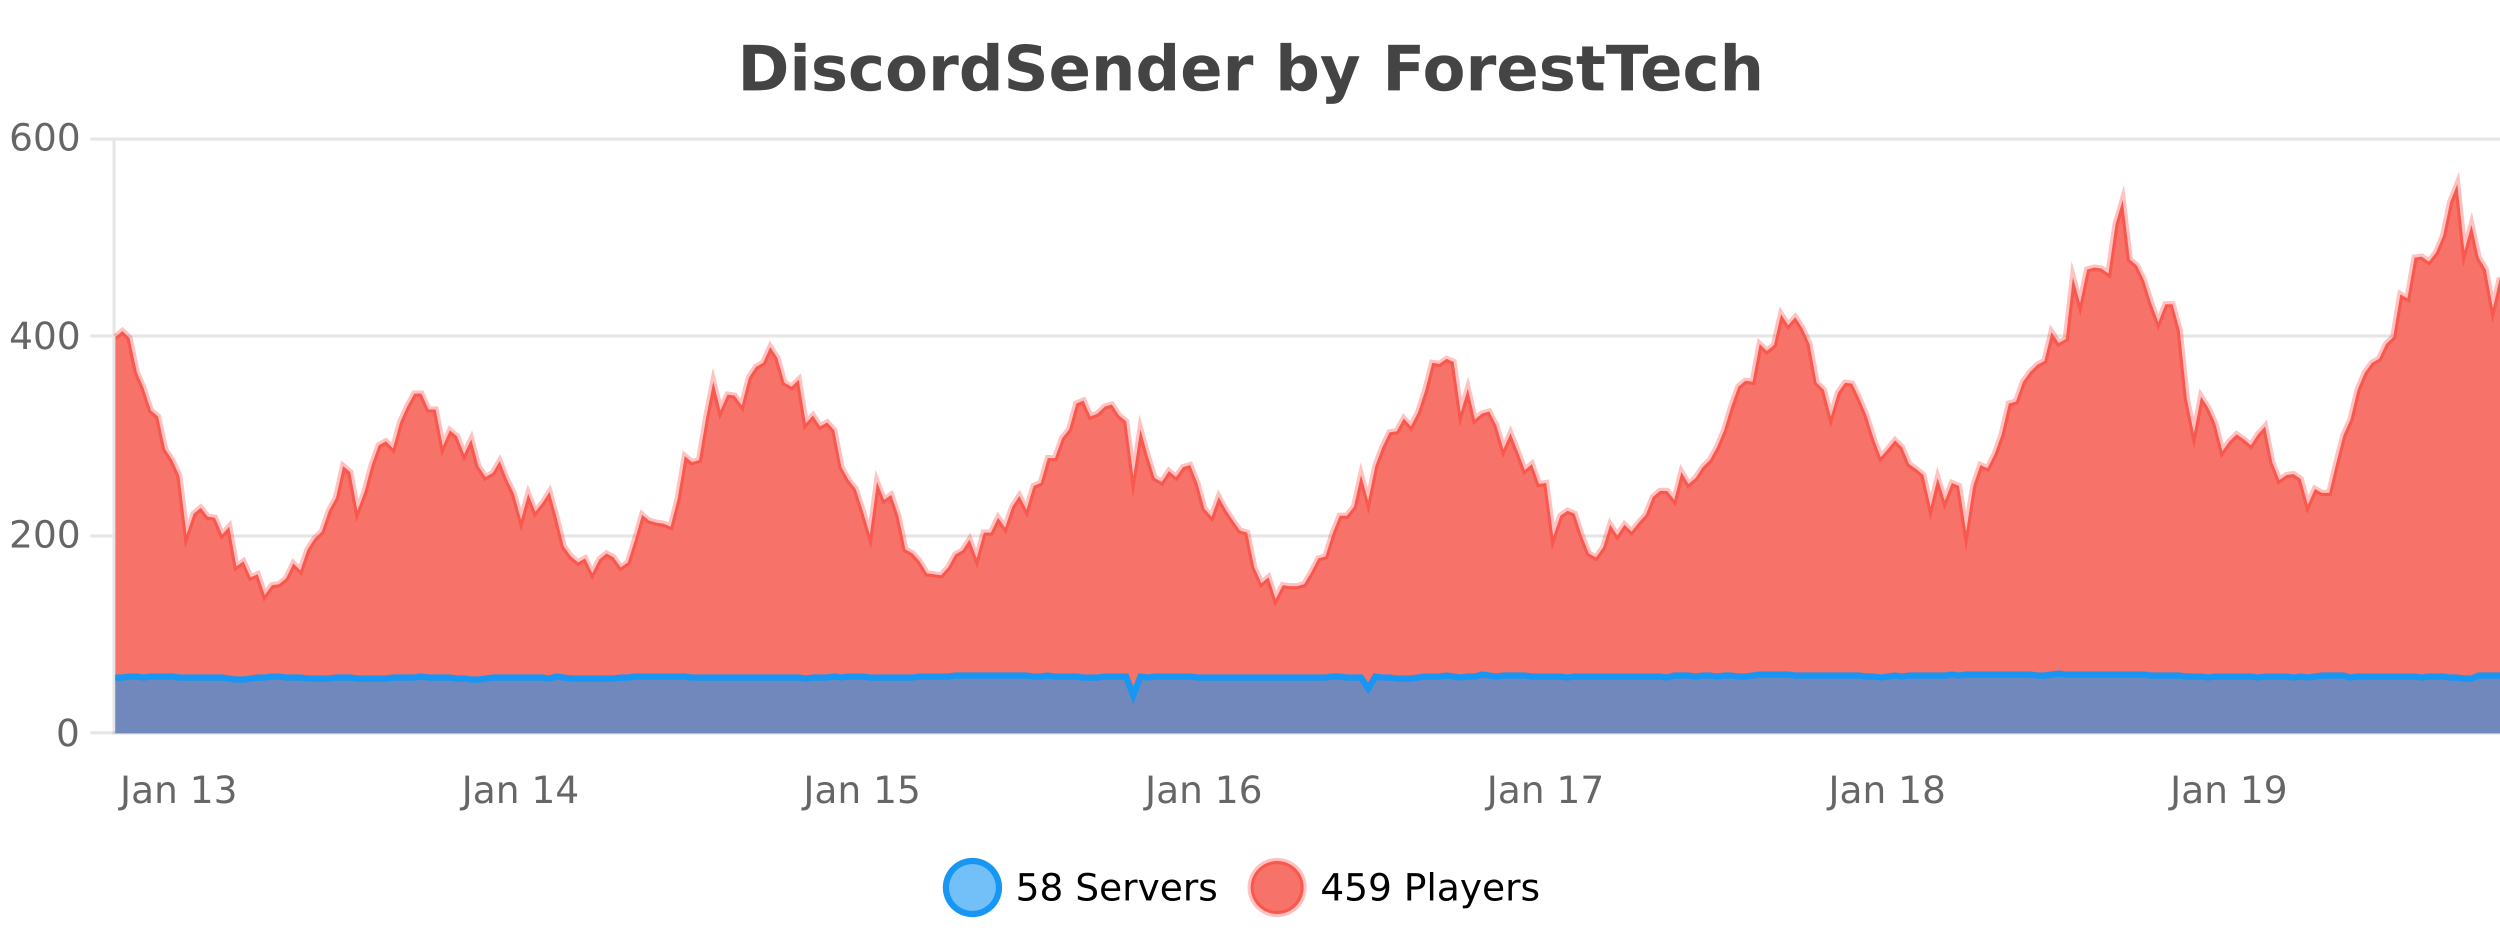 <?xml version="1.0" encoding="UTF-8"?>
<svg xmlns="http://www.w3.org/2000/svg" xmlns:xlink="http://www.w3.org/1999/xlink" width="800pt" height="300pt" viewBox="0 0 800 300" version="1.1">
<defs>
<clipPath id="clip1">
  <path d="M 274 263 L 348 263 L 348 300 L 274 300 Z M 274 263 "/>
</clipPath>
<clipPath id="clip2">
  <path d="M 371 263 L 446 263 L 446 300 L 371 300 Z M 371 263 "/>
</clipPath>
<clipPath id="clip3">
  <path d="M 36.906 58 L 800 58 L 800 234.602 L 36.906 234.602 Z M 36.906 58 "/>
</clipPath>
<clipPath id="clip4">
  <path d="M 35.906 43 L 800 43 L 800 220 L 35.906 220 Z M 35.906 43 "/>
</clipPath>
<clipPath id="clip5">
  <path d="M 36.906 215 L 800 215 L 800 234.602 L 36.906 234.602 Z M 36.906 215 "/>
</clipPath>
<clipPath id="clip6">
  <path d="M 35.906 187 L 800 187 L 800 235.602 L 35.906 235.602 Z M 35.906 187 "/>
</clipPath>
</defs>
<g id="surface269096">
<rect x="0" y="0" width="800" height="300" style="fill:rgb(100%,100%,100%);fill-opacity:1;stroke:none;"/>
<path style="fill:none;stroke-width:1;stroke-linecap:butt;stroke-linejoin:miter;stroke:rgb(0%,0%,0%);stroke-opacity:0.098;stroke-miterlimit:10;" d="M 37 234.5 L 800 234.5 "/>
<path style="fill:none;stroke-width:1;stroke-linecap:butt;stroke-linejoin:miter;stroke:rgb(0%,0%,0%);stroke-opacity:0.098;stroke-miterlimit:10;" d="M 28.906 234.5 L 36 234.5 "/>
<path style="fill:none;stroke-width:1;stroke-linecap:butt;stroke-linejoin:miter;stroke:rgb(0%,0%,0%);stroke-opacity:0.098;stroke-miterlimit:10;" d="M 37 171.5 L 800 171.5 "/>
<path style="fill:none;stroke-width:1;stroke-linecap:butt;stroke-linejoin:miter;stroke:rgb(0%,0%,0%);stroke-opacity:0.098;stroke-miterlimit:10;" d="M 28.906 171.5 L 36 171.5 "/>
<path style="fill:none;stroke-width:1;stroke-linecap:butt;stroke-linejoin:miter;stroke:rgb(0%,0%,0%);stroke-opacity:0.098;stroke-miterlimit:10;" d="M 37 107.5 L 800 107.5 "/>
<path style="fill:none;stroke-width:1;stroke-linecap:butt;stroke-linejoin:miter;stroke:rgb(0%,0%,0%);stroke-opacity:0.098;stroke-miterlimit:10;" d="M 28.906 107.5 L 36 107.5 "/>
<path style="fill:none;stroke-width:1;stroke-linecap:butt;stroke-linejoin:miter;stroke:rgb(0%,0%,0%);stroke-opacity:0.098;stroke-miterlimit:10;" d="M 37 44.5 L 800 44.5 "/>
<path style="fill:none;stroke-width:1;stroke-linecap:butt;stroke-linejoin:miter;stroke:rgb(0%,0%,0%);stroke-opacity:0.098;stroke-miterlimit:10;" d="M 28.906 44.5 L 36 44.5 "/>
<path style=" stroke:none;fill-rule:nonzero;fill:rgb(9.02%,58.824%,95.294%);fill-opacity:0.6;" d="M 319.672 284 C 319.672 288.688 315.871 292.484 311.188 292.484 C 306.5 292.484 302.699 288.688 302.699 284 C 302.699 279.312 306.5 275.516 311.188 275.516 C 315.871 275.516 319.672 279.312 319.672 284 Z M 319.672 284 "/>
<g clip-path="url(#clip1)" clip-rule="nonzero">
<path style="fill:none;stroke-width:2;stroke-linecap:butt;stroke-linejoin:miter;stroke:rgb(9.02%,58.824%,95.294%);stroke-opacity:1;stroke-miterlimit:10;" d="M 319.672 284 C 319.672 288.688 315.871 292.484 311.188 292.484 C 306.5 292.484 302.699 288.688 302.699 284 C 302.699 279.312 306.5 275.516 311.188 275.516 C 315.871 275.516 319.672 279.312 319.672 284 Z M 319.672 284 "/>
</g>
<path style=" stroke:none;fill-rule:nonzero;fill:rgb(0%,0%,0%);fill-opacity:1;" d="M 326.297 279.406 L 330.938 279.406 L 330.938 280.406 L 327.375 280.406 L 327.375 282.547 C 327.551 282.484 327.723 282.445 327.891 282.422 C 328.066 282.391 328.238 282.375 328.406 282.375 C 329.383 282.375 330.16 282.648 330.734 283.188 C 331.305 283.719 331.594 284.438 331.594 285.344 C 331.594 286.293 331.297 287.027 330.703 287.547 C 330.117 288.07 329.297 288.328 328.234 288.328 C 327.859 288.328 327.477 288.297 327.094 288.234 C 326.719 288.172 326.328 288.078 325.922 287.953 L 325.922 286.766 C 326.273 286.953 326.641 287.094 327.016 287.188 C 327.391 287.281 327.785 287.328 328.203 287.328 C 328.879 287.328 329.414 287.152 329.812 286.797 C 330.207 286.445 330.406 285.961 330.406 285.344 C 330.406 284.742 330.207 284.262 329.812 283.906 C 329.414 283.555 328.879 283.375 328.203 283.375 C 327.891 283.375 327.57 283.414 327.25 283.484 C 326.938 283.547 326.617 283.652 326.297 283.797 Z M 336.449 284 C 335.887 284 335.441 284.152 335.121 284.453 C 334.797 284.758 334.637 285.168 334.637 285.688 C 334.637 286.219 334.797 286.637 335.121 286.938 C 335.441 287.242 335.887 287.391 336.449 287.391 C 337.012 287.391 337.453 287.242 337.777 286.938 C 338.098 286.637 338.262 286.219 338.262 285.688 C 338.262 285.168 338.098 284.758 337.777 284.453 C 337.465 284.152 337.02 284 336.449 284 Z M 335.262 283.5 C 334.762 283.375 334.363 283.141 334.074 282.797 C 333.793 282.445 333.652 282.016 333.652 281.516 C 333.652 280.82 333.902 280.266 334.402 279.859 C 334.902 279.453 335.582 279.25 336.449 279.25 C 337.324 279.25 338.004 279.453 338.496 279.859 C 338.996 280.266 339.246 280.82 339.246 281.516 C 339.246 282.016 339.105 282.445 338.824 282.797 C 338.543 283.141 338.145 283.375 337.637 283.5 C 338.207 283.637 338.652 283.898 338.965 284.281 C 339.285 284.668 339.449 285.137 339.449 285.688 C 339.449 286.543 339.188 287.199 338.668 287.656 C 338.156 288.105 337.418 288.328 336.449 288.328 C 335.488 288.328 334.75 288.105 334.23 287.656 C 333.707 287.199 333.449 286.543 333.449 285.688 C 333.449 285.137 333.609 284.668 333.934 284.281 C 334.254 283.898 334.699 283.637 335.262 283.5 Z M 334.84 281.625 C 334.84 282.086 334.98 282.438 335.262 282.688 C 335.543 282.938 335.938 283.062 336.449 283.062 C 336.957 283.062 337.355 282.938 337.637 282.688 C 337.926 282.438 338.074 282.086 338.074 281.625 C 338.074 281.18 337.926 280.828 337.637 280.578 C 337.355 280.32 336.957 280.188 336.449 280.188 C 335.938 280.188 335.543 280.32 335.262 280.578 C 334.98 280.828 334.84 281.18 334.84 281.625 Z M 350.508 279.688 L 350.508 280.844 C 350.059 280.637 349.633 280.48 349.227 280.375 C 348.828 280.262 348.449 280.203 348.086 280.203 C 347.438 280.203 346.938 280.328 346.586 280.578 C 346.242 280.828 346.07 281.188 346.07 281.656 C 346.07 282.043 346.184 282.336 346.414 282.531 C 346.641 282.73 347.086 282.887 347.742 283 L 348.445 283.156 C 349.328 283.324 349.98 283.621 350.398 284.047 C 350.824 284.465 351.039 285.027 351.039 285.734 C 351.039 286.59 350.75 287.234 350.18 287.672 C 349.617 288.109 348.781 288.328 347.68 288.328 C 347.273 288.328 346.836 288.281 346.367 288.188 C 345.898 288.094 345.414 287.953 344.914 287.766 L 344.914 286.547 C 345.391 286.82 345.859 287.023 346.32 287.156 C 346.789 287.293 347.242 287.359 347.68 287.359 C 348.355 287.359 348.875 287.23 349.242 286.969 C 349.617 286.699 349.805 286.32 349.805 285.828 C 349.805 285.402 349.668 285.07 349.398 284.828 C 349.137 284.578 348.703 284.398 348.102 284.281 L 347.383 284.141 C 346.496 283.965 345.855 283.688 345.461 283.312 C 345.074 282.938 344.883 282.418 344.883 281.75 C 344.883 280.969 345.152 280.359 345.695 279.922 C 346.234 279.477 346.984 279.25 347.945 279.25 C 348.359 279.25 348.777 279.289 349.195 279.359 C 349.621 279.434 350.059 279.543 350.508 279.688 Z M 358.453 284.609 L 358.453 285.125 L 353.484 285.125 C 353.535 285.875 353.758 286.445 354.156 286.828 C 354.562 287.215 355.117 287.406 355.828 287.406 C 356.242 287.406 356.645 287.359 357.031 287.266 C 357.426 287.164 357.816 287.008 358.203 286.797 L 358.203 287.828 C 357.805 287.984 357.406 288.105 357 288.188 C 356.594 288.281 356.18 288.328 355.766 288.328 C 354.723 288.328 353.895 288.027 353.281 287.422 C 352.664 286.809 352.359 285.98 352.359 284.938 C 352.359 283.867 352.648 283.016 353.234 282.391 C 353.816 281.758 354.598 281.438 355.578 281.438 C 356.461 281.438 357.16 281.727 357.672 282.297 C 358.191 282.859 358.453 283.633 358.453 284.609 Z M 357.375 284.281 C 357.363 283.699 357.195 283.23 356.875 282.875 C 356.551 282.523 356.125 282.344 355.594 282.344 C 354.988 282.344 354.504 282.516 354.141 282.859 C 353.785 283.203 353.582 283.684 353.531 284.297 Z M 364.023 282.594 C 363.898 282.531 363.762 282.484 363.617 282.453 C 363.48 282.414 363.324 282.391 363.148 282.391 C 362.543 282.391 362.074 282.59 361.742 282.984 C 361.418 283.383 361.258 283.953 361.258 284.703 L 361.258 288.156 L 360.18 288.156 L 360.18 281.594 L 361.258 281.594 L 361.258 282.609 C 361.484 282.215 361.781 281.922 362.148 281.734 C 362.512 281.539 362.953 281.438 363.477 281.438 C 363.547 281.438 363.625 281.445 363.711 281.453 C 363.805 281.465 363.902 281.48 364.008 281.5 Z M 364.379 281.594 L 365.52 281.594 L 367.566 287.094 L 369.629 281.594 L 370.77 281.594 L 368.301 288.156 L 366.832 288.156 Z M 377.871 284.609 L 377.871 285.125 L 372.902 285.125 C 372.953 285.875 373.176 286.445 373.574 286.828 C 373.98 287.215 374.535 287.406 375.246 287.406 C 375.66 287.406 376.062 287.359 376.449 287.266 C 376.844 287.164 377.234 287.008 377.621 286.797 L 377.621 287.828 C 377.223 287.984 376.824 288.105 376.418 288.188 C 376.012 288.281 375.598 288.328 375.184 288.328 C 374.141 288.328 373.312 288.027 372.699 287.422 C 372.082 286.809 371.777 285.98 371.777 284.938 C 371.777 283.867 372.066 283.016 372.652 282.391 C 373.234 281.758 374.016 281.438 374.996 281.438 C 375.879 281.438 376.578 281.727 377.09 282.297 C 377.609 282.859 377.871 283.633 377.871 284.609 Z M 376.793 284.281 C 376.781 283.699 376.613 283.23 376.293 282.875 C 375.969 282.523 375.543 282.344 375.012 282.344 C 374.406 282.344 373.922 282.516 373.559 282.859 C 373.203 283.203 373 283.684 372.949 284.297 Z M 383.441 282.594 C 383.316 282.531 383.18 282.484 383.035 282.453 C 382.898 282.414 382.742 282.391 382.566 282.391 C 381.961 282.391 381.492 282.59 381.16 282.984 C 380.836 283.383 380.676 283.953 380.676 284.703 L 380.676 288.156 L 379.598 288.156 L 379.598 281.594 L 380.676 281.594 L 380.676 282.609 C 380.902 282.215 381.199 281.922 381.566 281.734 C 381.93 281.539 382.371 281.438 382.895 281.438 C 382.965 281.438 383.043 281.445 383.129 281.453 C 383.223 281.465 383.32 281.48 383.426 281.5 Z M 388.75 281.781 L 388.75 282.812 C 388.445 282.656 388.129 282.543 387.797 282.469 C 387.473 282.387 387.133 282.344 386.781 282.344 C 386.25 282.344 385.848 282.43 385.578 282.594 C 385.305 282.75 385.172 282.996 385.172 283.328 C 385.172 283.578 385.266 283.777 385.453 283.922 C 385.648 284.059 386.039 284.188 386.625 284.312 L 386.984 284.406 C 387.754 284.562 388.301 284.793 388.625 285.094 C 388.945 285.398 389.109 285.812 389.109 286.344 C 389.109 286.961 388.863 287.445 388.375 287.797 C 387.895 288.152 387.234 288.328 386.391 288.328 C 386.035 288.328 385.664 288.289 385.281 288.219 C 384.906 288.156 384.508 288.059 384.094 287.922 L 384.094 286.797 C 384.488 287.008 384.879 287.164 385.266 287.266 C 385.648 287.371 386.035 287.422 386.422 287.422 C 386.922 287.422 387.305 287.34 387.578 287.172 C 387.859 286.996 388 286.746 388 286.422 C 388 286.133 387.898 285.906 387.703 285.75 C 387.504 285.594 387.07 285.445 386.406 285.297 L 386.031 285.219 C 385.363 285.074 384.879 284.855 384.578 284.562 C 384.285 284.273 384.141 283.875 384.141 283.375 C 384.141 282.75 384.359 282.273 384.797 281.938 C 385.234 281.605 385.852 281.438 386.656 281.438 C 387.051 281.438 387.426 281.469 387.781 281.531 C 388.133 281.586 388.457 281.668 388.75 281.781 Z M 321.188 277.016 "/>
<path style=" stroke:none;fill-rule:nonzero;fill:rgb(96.863%,44.706%,40.784%);fill-opacity:1;" d="M 417.172 284 C 417.172 288.688 413.375 292.484 408.688 292.484 C 404 292.484 400.203 288.688 400.203 284 C 400.203 279.312 404 275.516 408.688 275.516 C 413.375 275.516 417.172 279.312 417.172 284 Z M 417.172 284 "/>
<g clip-path="url(#clip2)" clip-rule="nonzero">
<path style="fill:none;stroke-width:2;stroke-linecap:butt;stroke-linejoin:miter;stroke:rgb(100%,4.706%,0%);stroke-opacity:0.247;stroke-miterlimit:10;" d="M 417.172 284 C 417.172 288.688 413.375 292.484 408.688 292.484 C 404 292.484 400.203 288.688 400.203 284 C 400.203 279.312 404 275.516 408.688 275.516 C 413.375 275.516 417.172 279.312 417.172 284 Z M 417.172 284 "/>
</g>
<path style=" stroke:none;fill-rule:nonzero;fill:rgb(0%,0%,0%);fill-opacity:1;" d="M 427.031 280.438 L 424.047 285.109 L 427.031 285.109 Z M 426.719 279.406 L 428.219 279.406 L 428.219 285.109 L 429.469 285.109 L 429.469 286.094 L 428.219 286.094 L 428.219 288.156 L 427.031 288.156 L 427.031 286.094 L 423.094 286.094 L 423.094 284.953 Z M 431.434 279.406 L 436.074 279.406 L 436.074 280.406 L 432.512 280.406 L 432.512 282.547 C 432.688 282.484 432.859 282.445 433.027 282.422 C 433.203 282.391 433.375 282.375 433.543 282.375 C 434.52 282.375 435.297 282.648 435.871 283.188 C 436.441 283.719 436.73 284.438 436.73 285.344 C 436.73 286.293 436.434 287.027 435.84 287.547 C 435.254 288.07 434.434 288.328 433.371 288.328 C 432.996 288.328 432.613 288.297 432.23 288.234 C 431.855 288.172 431.465 288.078 431.059 287.953 L 431.059 286.766 C 431.41 286.953 431.777 287.094 432.152 287.188 C 432.527 287.281 432.922 287.328 433.34 287.328 C 434.016 287.328 434.551 287.152 434.949 286.797 C 435.344 286.445 435.543 285.961 435.543 285.344 C 435.543 284.742 435.344 284.262 434.949 283.906 C 434.551 283.555 434.016 283.375 433.34 283.375 C 433.027 283.375 432.707 283.414 432.387 283.484 C 432.074 283.547 431.754 283.652 431.434 283.797 Z M 439.086 287.969 L 439.086 286.891 C 439.387 287.039 439.688 287.148 439.992 287.219 C 440.293 287.293 440.594 287.328 440.898 287.328 C 441.68 287.328 442.273 287.07 442.68 286.547 C 443.094 286.016 443.328 285.215 443.383 284.141 C 443.164 284.484 442.875 284.746 442.523 284.922 C 442.18 285.102 441.793 285.188 441.367 285.188 C 440.492 285.188 439.797 284.93 439.289 284.406 C 438.777 283.875 438.523 283.148 438.523 282.219 C 438.523 281.324 438.789 280.605 439.32 280.062 C 439.852 279.523 440.559 279.25 441.445 279.25 C 442.453 279.25 443.227 279.641 443.758 280.422 C 444.297 281.195 444.57 282.32 444.57 283.797 C 444.57 285.172 444.242 286.273 443.586 287.094 C 442.93 287.918 442.047 288.328 440.945 288.328 C 440.641 288.328 440.34 288.297 440.039 288.234 C 439.734 288.18 439.418 288.094 439.086 287.969 Z M 441.445 284.266 C 441.977 284.266 442.398 284.086 442.711 283.719 C 443.023 283.355 443.18 282.855 443.18 282.219 C 443.18 281.594 443.023 281.102 442.711 280.734 C 442.398 280.371 441.977 280.188 441.445 280.188 C 440.914 280.188 440.492 280.371 440.18 280.734 C 439.875 281.102 439.727 281.594 439.727 282.219 C 439.727 282.855 439.875 283.355 440.18 283.719 C 440.492 284.086 440.914 284.266 441.445 284.266 Z M 451.578 280.375 L 451.578 283.672 L 453.062 283.672 C 453.613 283.672 454.039 283.531 454.344 283.25 C 454.645 282.961 454.797 282.547 454.797 282.016 C 454.797 281.496 454.645 281.094 454.344 280.812 C 454.039 280.523 453.613 280.375 453.062 280.375 Z M 450.391 279.406 L 453.062 279.406 C 454.051 279.406 454.797 279.633 455.297 280.078 C 455.797 280.516 456.047 281.164 456.047 282.016 C 456.047 282.883 455.797 283.539 455.297 283.984 C 454.797 284.422 454.051 284.641 453.062 284.641 L 451.578 284.641 L 451.578 288.156 L 450.391 288.156 Z M 457.582 279.031 L 458.66 279.031 L 458.66 288.156 L 457.582 288.156 Z M 463.898 284.859 C 463.031 284.859 462.43 284.961 462.086 285.156 C 461.75 285.355 461.586 285.695 461.586 286.172 C 461.586 286.559 461.711 286.867 461.961 287.094 C 462.219 287.312 462.562 287.422 462.992 287.422 C 463.594 287.422 464.074 287.215 464.43 286.797 C 464.793 286.371 464.977 285.805 464.977 285.094 L 464.977 284.859 Z M 466.055 284.406 L 466.055 288.156 L 464.977 288.156 L 464.977 287.156 C 464.727 287.555 464.418 287.852 464.055 288.047 C 463.688 288.234 463.242 288.328 462.711 288.328 C 462.031 288.328 461.496 288.141 461.102 287.766 C 460.703 287.383 460.508 286.875 460.508 286.25 C 460.508 285.512 460.75 284.953 461.242 284.578 C 461.742 284.203 462.48 284.016 463.461 284.016 L 464.977 284.016 L 464.977 283.906 C 464.977 283.406 464.809 283.023 464.477 282.75 C 464.152 282.48 463.699 282.344 463.117 282.344 C 462.742 282.344 462.371 282.391 462.008 282.484 C 461.652 282.578 461.312 282.715 460.992 282.891 L 460.992 281.891 C 461.387 281.734 461.766 281.621 462.133 281.547 C 462.508 281.477 462.871 281.438 463.227 281.438 C 464.172 281.438 464.883 281.684 465.352 282.172 C 465.82 282.664 466.055 283.406 466.055 284.406 Z M 471.004 288.766 C 470.699 289.547 470.402 290.055 470.113 290.297 C 469.82 290.535 469.434 290.656 468.957 290.656 L 468.098 290.656 L 468.098 289.75 L 468.723 289.75 C 469.023 289.75 469.254 289.676 469.41 289.531 C 469.574 289.395 469.758 289.066 469.957 288.547 L 470.16 288.047 L 467.504 281.594 L 468.645 281.594 L 470.691 286.719 L 472.754 281.594 L 473.895 281.594 Z M 480.996 284.609 L 480.996 285.125 L 476.027 285.125 C 476.078 285.875 476.301 286.445 476.699 286.828 C 477.105 287.215 477.66 287.406 478.371 287.406 C 478.785 287.406 479.188 287.359 479.574 287.266 C 479.969 287.164 480.359 287.008 480.746 286.797 L 480.746 287.828 C 480.348 287.984 479.949 288.105 479.543 288.188 C 479.137 288.281 478.723 288.328 478.309 288.328 C 477.266 288.328 476.438 288.027 475.824 287.422 C 475.207 286.809 474.902 285.98 474.902 284.938 C 474.902 283.867 475.191 283.016 475.777 282.391 C 476.359 281.758 477.141 281.438 478.121 281.438 C 479.004 281.438 479.703 281.727 480.215 282.297 C 480.734 282.859 480.996 283.633 480.996 284.609 Z M 479.918 284.281 C 479.906 283.699 479.738 283.23 479.418 282.875 C 479.094 282.523 478.668 282.344 478.137 282.344 C 477.531 282.344 477.047 282.516 476.684 282.859 C 476.328 283.203 476.125 283.684 476.074 284.297 Z M 486.566 282.594 C 486.441 282.531 486.305 282.484 486.16 282.453 C 486.023 282.414 485.867 282.391 485.691 282.391 C 485.086 282.391 484.617 282.59 484.285 282.984 C 483.961 283.383 483.801 283.953 483.801 284.703 L 483.801 288.156 L 482.723 288.156 L 482.723 281.594 L 483.801 281.594 L 483.801 282.609 C 484.027 282.215 484.324 281.922 484.691 281.734 C 485.055 281.539 485.496 281.438 486.02 281.438 C 486.09 281.438 486.168 281.445 486.254 281.453 C 486.348 281.465 486.445 281.48 486.551 281.5 Z M 491.875 281.781 L 491.875 282.812 C 491.57 282.656 491.254 282.543 490.922 282.469 C 490.598 282.387 490.258 282.344 489.906 282.344 C 489.375 282.344 488.973 282.43 488.703 282.594 C 488.43 282.75 488.297 282.996 488.297 283.328 C 488.297 283.578 488.391 283.777 488.578 283.922 C 488.773 284.059 489.164 284.188 489.75 284.312 L 490.109 284.406 C 490.879 284.562 491.426 284.793 491.75 285.094 C 492.07 285.398 492.234 285.812 492.234 286.344 C 492.234 286.961 491.988 287.445 491.5 287.797 C 491.02 288.152 490.359 288.328 489.516 288.328 C 489.16 288.328 488.789 288.289 488.406 288.219 C 488.031 288.156 487.633 288.059 487.219 287.922 L 487.219 286.797 C 487.613 287.008 488.004 287.164 488.391 287.266 C 488.773 287.371 489.16 287.422 489.547 287.422 C 490.047 287.422 490.43 287.34 490.703 287.172 C 490.984 286.996 491.125 286.746 491.125 286.422 C 491.125 286.133 491.023 285.906 490.828 285.75 C 490.629 285.594 490.195 285.445 489.531 285.297 L 489.156 285.219 C 488.488 285.074 488.004 284.855 487.703 284.562 C 487.41 284.273 487.266 283.875 487.266 283.375 C 487.266 282.75 487.484 282.273 487.922 281.938 C 488.359 281.605 488.977 281.438 489.781 281.438 C 490.176 281.438 490.551 281.469 490.906 281.531 C 491.258 281.586 491.582 281.668 491.875 281.781 Z M 418.688 277.016 "/>
<path style=" stroke:none;fill-rule:nonzero;fill:rgb(26.667%,26.667%,26.667%);fill-opacity:1;" d="M 241.594 17.188 L 241.594 26.078 L 242.938 26.078 C 244.477 26.078 245.656 25.699 246.469 24.938 C 247.281 24.18 247.688 23.07 247.688 21.609 C 247.688 20.172 247.281 19.078 246.469 18.328 C 245.664 17.57 244.488 17.188 242.938 17.188 Z M 237.844 14.344 L 241.797 14.344 C 244.016 14.344 245.664 14.5 246.75 14.812 C 247.832 15.125 248.758 15.664 249.531 16.422 C 250.219 17.078 250.727 17.84 251.062 18.703 C 251.395 19.559 251.562 20.527 251.562 21.609 C 251.562 22.715 251.395 23.699 251.062 24.562 C 250.727 25.43 250.219 26.188 249.531 26.844 C 248.75 27.594 247.812 28.133 246.719 28.453 C 245.625 28.766 243.984 28.922 241.797 28.922 L 237.844 28.922 Z M 254.289 17.984 L 257.773 17.984 L 257.773 28.922 L 254.289 28.922 Z M 254.289 13.719 L 257.773 13.719 L 257.773 16.578 L 254.289 16.578 Z M 269.676 18.328 L 269.676 20.984 C 268.934 20.672 268.215 20.438 267.52 20.281 C 266.82 20.125 266.16 20.047 265.535 20.047 C 264.879 20.047 264.387 20.133 264.066 20.297 C 263.742 20.465 263.582 20.719 263.582 21.062 C 263.582 21.344 263.699 21.559 263.941 21.703 C 264.191 21.852 264.629 21.961 265.254 22.031 L 265.879 22.125 C 267.668 22.355 268.871 22.73 269.488 23.25 C 270.102 23.773 270.41 24.59 270.41 25.703 C 270.41 26.871 269.977 27.746 269.113 28.328 C 268.258 28.914 266.98 29.203 265.285 29.203 C 264.555 29.203 263.805 29.145 263.035 29.031 C 262.262 28.918 261.473 28.746 260.66 28.516 L 260.66 25.859 C 261.355 26.203 262.07 26.461 262.801 26.625 C 263.527 26.793 264.273 26.875 265.035 26.875 C 265.723 26.875 266.238 26.781 266.582 26.594 C 266.926 26.406 267.098 26.125 267.098 25.75 C 267.098 25.438 266.977 25.211 266.738 25.062 C 266.496 24.906 266.023 24.789 265.316 24.703 L 264.707 24.625 C 263.145 24.43 262.051 24.07 261.426 23.547 C 260.801 23.016 260.488 22.215 260.488 21.141 C 260.488 19.984 260.883 19.125 261.676 18.562 C 262.477 18 263.695 17.719 265.332 17.719 C 265.977 17.719 266.652 17.773 267.363 17.875 C 268.07 17.969 268.84 18.121 269.676 18.328 Z M 281.875 18.328 L 281.875 21.172 C 281.406 20.852 280.93 20.609 280.453 20.453 C 279.973 20.297 279.473 20.219 278.953 20.219 C 277.984 20.219 277.223 20.508 276.672 21.078 C 276.129 21.641 275.859 22.438 275.859 23.469 C 275.859 24.492 276.129 25.289 276.672 25.859 C 277.223 26.422 277.984 26.703 278.953 26.703 C 279.504 26.703 280.023 26.625 280.516 26.469 C 281.004 26.305 281.457 26.059 281.875 25.734 L 281.875 28.594 C 281.332 28.805 280.781 28.953 280.219 29.047 C 279.656 29.148 279.086 29.203 278.516 29.203 C 276.547 29.203 275.004 28.699 273.891 27.688 C 272.773 26.68 272.219 25.273 272.219 23.469 C 272.219 21.656 272.773 20.246 273.891 19.234 C 275.004 18.227 276.547 17.719 278.516 17.719 C 279.086 17.719 279.648 17.773 280.203 17.875 C 280.766 17.969 281.32 18.121 281.875 18.328 Z M 290.109 20.219 C 289.328 20.219 288.734 20.5 288.328 21.062 C 287.922 21.617 287.719 22.418 287.719 23.469 C 287.719 24.512 287.922 25.312 288.328 25.875 C 288.734 26.43 289.328 26.703 290.109 26.703 C 290.867 26.703 291.445 26.43 291.844 25.875 C 292.25 25.312 292.453 24.512 292.453 23.469 C 292.453 22.418 292.25 21.617 291.844 21.062 C 291.445 20.5 290.867 20.219 290.109 20.219 Z M 290.109 17.719 C 291.984 17.719 293.445 18.23 294.5 19.25 C 295.562 20.262 296.094 21.668 296.094 23.469 C 296.094 25.262 295.562 26.668 294.5 27.688 C 293.445 28.699 291.984 29.203 290.109 29.203 C 288.211 29.203 286.734 28.699 285.672 27.688 C 284.609 26.668 284.078 25.262 284.078 23.469 C 284.078 21.668 284.609 20.262 285.672 19.25 C 286.734 18.23 288.211 17.719 290.109 17.719 Z M 306.77 20.969 C 306.457 20.824 306.148 20.719 305.848 20.656 C 305.543 20.586 305.242 20.547 304.941 20.547 C 304.035 20.547 303.336 20.836 302.848 21.406 C 302.367 21.98 302.129 22.805 302.129 23.875 L 302.129 28.922 L 298.645 28.922 L 298.645 17.984 L 302.129 17.984 L 302.129 19.781 C 302.574 19.062 303.09 18.543 303.676 18.219 C 304.258 17.887 304.957 17.719 305.77 17.719 C 305.895 17.719 306.023 17.727 306.16 17.734 C 306.293 17.746 306.492 17.766 306.754 17.797 Z M 315.945 19.578 L 315.945 13.719 L 319.461 13.719 L 319.461 28.922 L 315.945 28.922 L 315.945 27.344 C 315.465 27.992 314.934 28.465 314.352 28.766 C 313.766 29.055 313.094 29.203 312.336 29.203 C 310.992 29.203 309.887 28.668 309.023 27.594 C 308.156 26.523 307.727 25.148 307.727 23.469 C 307.727 21.781 308.156 20.402 309.023 19.328 C 309.887 18.258 310.992 17.719 312.336 17.719 C 313.094 17.719 313.766 17.871 314.352 18.172 C 314.934 18.477 315.465 18.945 315.945 19.578 Z M 313.633 26.672 C 314.383 26.672 314.953 26.402 315.352 25.859 C 315.746 25.309 315.945 24.512 315.945 23.469 C 315.945 22.43 315.746 21.637 315.352 21.094 C 314.953 20.543 314.383 20.266 313.633 20.266 C 312.891 20.266 312.324 20.543 311.93 21.094 C 311.531 21.637 311.336 22.43 311.336 23.469 C 311.336 24.512 311.531 25.309 311.93 25.859 C 312.324 26.402 312.891 26.672 313.633 26.672 Z M 333.121 14.797 L 333.121 17.891 C 332.316 17.527 331.535 17.258 330.777 17.078 C 330.016 16.891 329.297 16.797 328.621 16.797 C 327.723 16.797 327.059 16.922 326.621 17.172 C 326.191 17.422 325.98 17.809 325.98 18.328 C 325.98 18.715 326.125 19.016 326.418 19.234 C 326.707 19.453 327.234 19.641 327.996 19.797 L 329.59 20.125 C 331.215 20.449 332.363 20.945 333.043 21.609 C 333.73 22.277 334.074 23.219 334.074 24.438 C 334.074 26.043 333.594 27.242 332.637 28.031 C 331.688 28.812 330.234 29.203 328.277 29.203 C 327.348 29.203 326.418 29.113 325.48 28.938 C 324.551 28.762 323.625 28.5 322.699 28.156 L 322.699 24.984 C 323.625 25.484 324.52 25.859 325.387 26.109 C 326.262 26.359 327.105 26.484 327.918 26.484 C 328.738 26.484 329.363 26.352 329.793 26.078 C 330.23 25.797 330.449 25.402 330.449 24.891 C 330.449 24.445 330.297 24.094 329.996 23.844 C 329.703 23.594 329.113 23.371 328.23 23.172 L 326.777 22.859 C 325.316 22.547 324.25 22.055 323.574 21.375 C 322.906 20.688 322.574 19.762 322.574 18.594 C 322.574 17.148 323.043 16.031 323.98 15.25 C 324.918 14.469 326.266 14.078 328.027 14.078 C 328.828 14.078 329.652 14.141 330.496 14.266 C 331.34 14.383 332.215 14.559 333.121 14.797 Z M 348.133 23.422 L 348.133 24.422 L 339.961 24.422 C 340.043 25.246 340.34 25.859 340.852 26.266 C 341.359 26.672 342.07 26.875 342.977 26.875 C 343.715 26.875 344.469 26.766 345.242 26.547 C 346.012 26.328 346.805 26 347.617 25.562 L 347.617 28.25 C 346.793 28.562 345.965 28.797 345.133 28.953 C 344.309 29.117 343.484 29.203 342.664 29.203 C 340.684 29.203 339.141 28.703 338.039 27.703 C 336.945 26.695 336.398 25.281 336.398 23.469 C 336.398 21.68 336.934 20.273 338.008 19.25 C 339.09 18.23 340.574 17.719 342.461 17.719 C 344.18 17.719 345.555 18.242 346.586 19.281 C 347.617 20.312 348.133 21.695 348.133 23.422 Z M 344.539 22.266 C 344.539 21.602 344.344 21.062 343.961 20.656 C 343.574 20.25 343.07 20.047 342.445 20.047 C 341.766 20.047 341.215 20.242 340.789 20.625 C 340.371 21 340.109 21.547 340.008 22.266 Z M 361.777 22.266 L 361.777 28.922 L 358.262 28.922 L 358.262 23.828 C 358.262 22.883 358.238 22.23 358.199 21.875 C 358.156 21.512 358.082 21.246 357.98 21.078 C 357.844 20.852 357.656 20.672 357.418 20.547 C 357.188 20.422 356.922 20.359 356.621 20.359 C 355.891 20.359 355.316 20.641 354.902 21.203 C 354.484 21.766 354.277 22.547 354.277 23.547 L 354.277 28.922 L 350.793 28.922 L 350.793 17.984 L 354.277 17.984 L 354.277 19.578 C 354.809 18.945 355.371 18.477 355.965 18.172 C 356.559 17.871 357.207 17.719 357.918 17.719 C 359.188 17.719 360.145 18.109 360.793 18.891 C 361.449 19.664 361.777 20.789 361.777 22.266 Z M 372.469 19.578 L 372.469 13.719 L 375.984 13.719 L 375.984 28.922 L 372.469 28.922 L 372.469 27.344 C 371.988 27.992 371.457 28.465 370.875 28.766 C 370.289 29.055 369.617 29.203 368.859 29.203 C 367.516 29.203 366.41 28.668 365.547 27.594 C 364.68 26.523 364.25 25.148 364.25 23.469 C 364.25 21.781 364.68 20.402 365.547 19.328 C 366.41 18.258 367.516 17.719 368.859 17.719 C 369.617 17.719 370.289 17.871 370.875 18.172 C 371.457 18.477 371.988 18.945 372.469 19.578 Z M 370.156 26.672 C 370.906 26.672 371.477 26.402 371.875 25.859 C 372.27 25.309 372.469 24.512 372.469 23.469 C 372.469 22.43 372.27 21.637 371.875 21.094 C 371.477 20.543 370.906 20.266 370.156 20.266 C 369.414 20.266 368.848 20.543 368.453 21.094 C 368.055 21.637 367.859 22.43 367.859 23.469 C 367.859 24.512 368.055 25.309 368.453 25.859 C 368.848 26.402 369.414 26.672 370.156 26.672 Z M 390.254 23.422 L 390.254 24.422 L 382.082 24.422 C 382.164 25.246 382.461 25.859 382.973 26.266 C 383.48 26.672 384.191 26.875 385.098 26.875 C 385.836 26.875 386.59 26.766 387.363 26.547 C 388.133 26.328 388.926 26 389.738 25.562 L 389.738 28.25 C 388.914 28.562 388.086 28.797 387.254 28.953 C 386.43 29.117 385.605 29.203 384.785 29.203 C 382.805 29.203 381.262 28.703 380.16 27.703 C 379.066 26.695 378.52 25.281 378.52 23.469 C 378.52 21.68 379.055 20.273 380.129 19.25 C 381.211 18.23 382.695 17.719 384.582 17.719 C 386.301 17.719 387.676 18.242 388.707 19.281 C 389.738 20.312 390.254 21.695 390.254 23.422 Z M 386.66 22.266 C 386.66 21.602 386.465 21.062 386.082 20.656 C 385.695 20.25 385.191 20.047 384.566 20.047 C 383.887 20.047 383.336 20.242 382.91 20.625 C 382.492 21 382.23 21.547 382.129 22.266 Z M 401.039 20.969 C 400.727 20.824 400.418 20.719 400.117 20.656 C 399.812 20.586 399.512 20.547 399.211 20.547 C 398.305 20.547 397.605 20.836 397.117 21.406 C 396.637 21.98 396.398 22.805 396.398 23.875 L 396.398 28.922 L 392.914 28.922 L 392.914 17.984 L 396.398 17.984 L 396.398 19.781 C 396.844 19.062 397.359 18.543 397.945 18.219 C 398.527 17.887 399.227 17.719 400.039 17.719 C 400.164 17.719 400.293 17.727 400.43 17.734 C 400.562 17.746 400.762 17.766 401.023 17.797 Z M 415.551 26.672 C 416.301 26.672 416.871 26.402 417.27 25.859 C 417.664 25.309 417.863 24.512 417.863 23.469 C 417.863 22.43 417.664 21.637 417.27 21.094 C 416.871 20.543 416.301 20.266 415.551 20.266 C 414.801 20.266 414.223 20.543 413.816 21.094 C 413.418 21.637 413.223 22.43 413.223 23.469 C 413.223 24.5 413.418 25.293 413.816 25.844 C 414.223 26.398 414.801 26.672 415.551 26.672 Z M 413.223 19.578 C 413.711 18.945 414.246 18.477 414.832 18.172 C 415.414 17.871 416.086 17.719 416.848 17.719 C 418.199 17.719 419.309 18.258 420.176 19.328 C 421.039 20.402 421.473 21.781 421.473 23.469 C 421.473 25.148 421.039 26.523 420.176 27.594 C 419.309 28.668 418.199 29.203 416.848 29.203 C 416.086 29.203 415.414 29.051 414.832 28.75 C 414.246 28.449 413.711 27.98 413.223 27.344 L 413.223 28.922 L 409.738 28.922 L 409.738 13.719 L 413.223 13.719 Z M 422.617 17.984 L 426.102 17.984 L 429.055 25.406 L 431.555 17.984 L 435.039 17.984 L 430.445 29.953 C 429.984 31.172 429.445 32.02 428.82 32.5 C 428.203 32.988 427.398 33.234 426.398 33.234 L 424.367 33.234 L 424.367 30.938 L 425.461 30.938 C 426.055 30.938 426.484 30.844 426.758 30.656 C 427.027 30.469 427.234 30.129 427.383 29.641 L 427.492 29.344 Z M 444.211 14.344 L 454.352 14.344 L 454.352 17.188 L 447.961 17.188 L 447.961 19.891 L 453.977 19.891 L 453.977 22.734 L 447.961 22.734 L 447.961 28.922 L 444.211 28.922 Z M 462.109 20.219 C 461.328 20.219 460.734 20.5 460.328 21.062 C 459.922 21.617 459.719 22.418 459.719 23.469 C 459.719 24.512 459.922 25.312 460.328 25.875 C 460.734 26.43 461.328 26.703 462.109 26.703 C 462.867 26.703 463.445 26.43 463.844 25.875 C 464.25 25.312 464.453 24.512 464.453 23.469 C 464.453 22.418 464.25 21.617 463.844 21.062 C 463.445 20.5 462.867 20.219 462.109 20.219 Z M 462.109 17.719 C 463.984 17.719 465.445 18.23 466.5 19.25 C 467.562 20.262 468.094 21.668 468.094 23.469 C 468.094 25.262 467.562 26.668 466.5 27.688 C 465.445 28.699 463.984 29.203 462.109 29.203 C 460.211 29.203 458.734 28.699 457.672 27.688 C 456.609 26.668 456.078 25.262 456.078 23.469 C 456.078 21.668 456.609 20.262 457.672 19.25 C 458.734 18.23 460.211 17.719 462.109 17.719 Z M 478.773 20.969 C 478.461 20.824 478.152 20.719 477.852 20.656 C 477.547 20.586 477.246 20.547 476.945 20.547 C 476.039 20.547 475.34 20.836 474.852 21.406 C 474.371 21.98 474.133 22.805 474.133 23.875 L 474.133 28.922 L 470.648 28.922 L 470.648 17.984 L 474.133 17.984 L 474.133 19.781 C 474.578 19.062 475.094 18.543 475.68 18.219 C 476.262 17.887 476.961 17.719 477.773 17.719 C 477.898 17.719 478.027 17.727 478.164 17.734 C 478.297 17.746 478.496 17.766 478.758 17.797 Z M 491.414 23.422 L 491.414 24.422 L 483.242 24.422 C 483.324 25.246 483.621 25.859 484.133 26.266 C 484.641 26.672 485.352 26.875 486.258 26.875 C 486.996 26.875 487.75 26.766 488.523 26.547 C 489.293 26.328 490.086 26 490.898 25.562 L 490.898 28.25 C 490.074 28.562 489.246 28.797 488.414 28.953 C 487.59 29.117 486.766 29.203 485.945 29.203 C 483.965 29.203 482.422 28.703 481.32 27.703 C 480.227 26.695 479.68 25.281 479.68 23.469 C 479.68 21.68 480.215 20.273 481.289 19.25 C 482.371 18.23 483.855 17.719 485.742 17.719 C 487.461 17.719 488.836 18.242 489.867 19.281 C 490.898 20.312 491.414 21.695 491.414 23.422 Z M 487.82 22.266 C 487.82 21.602 487.625 21.062 487.242 20.656 C 486.855 20.25 486.352 20.047 485.727 20.047 C 485.047 20.047 484.496 20.242 484.07 20.625 C 483.652 21 483.391 21.547 483.289 22.266 Z M 502.605 18.328 L 502.605 20.984 C 501.863 20.672 501.145 20.438 500.449 20.281 C 499.75 20.125 499.09 20.047 498.465 20.047 C 497.809 20.047 497.316 20.133 496.996 20.297 C 496.672 20.465 496.512 20.719 496.512 21.062 C 496.512 21.344 496.629 21.559 496.871 21.703 C 497.121 21.852 497.559 21.961 498.184 22.031 L 498.809 22.125 C 500.598 22.355 501.801 22.73 502.418 23.25 C 503.031 23.773 503.34 24.59 503.34 25.703 C 503.34 26.871 502.906 27.746 502.043 28.328 C 501.188 28.914 499.91 29.203 498.215 29.203 C 497.484 29.203 496.734 29.145 495.965 29.031 C 495.191 28.918 494.402 28.746 493.59 28.516 L 493.59 25.859 C 494.285 26.203 495 26.461 495.73 26.625 C 496.457 26.793 497.203 26.875 497.965 26.875 C 498.652 26.875 499.168 26.781 499.512 26.594 C 499.855 26.406 500.027 26.125 500.027 25.75 C 500.027 25.438 499.906 25.211 499.668 25.062 C 499.426 24.906 498.953 24.789 498.246 24.703 L 497.637 24.625 C 496.074 24.43 494.98 24.07 494.355 23.547 C 493.73 23.016 493.418 22.215 493.418 21.141 C 493.418 19.984 493.812 19.125 494.605 18.562 C 495.406 18 496.625 17.719 498.262 17.719 C 498.906 17.719 499.582 17.773 500.293 17.875 C 501 17.969 501.77 18.121 502.605 18.328 Z M 509.789 14.875 L 509.789 17.984 L 513.398 17.984 L 513.398 20.484 L 509.789 20.484 L 509.789 25.125 C 509.789 25.637 509.887 25.98 510.086 26.156 C 510.293 26.336 510.695 26.422 511.289 26.422 L 513.086 26.422 L 513.086 28.922 L 510.086 28.922 C 508.711 28.922 507.73 28.637 507.148 28.062 C 506.574 27.48 506.289 26.5 506.289 25.125 L 506.289 20.484 L 504.555 20.484 L 504.555 17.984 L 506.289 17.984 L 506.289 14.875 Z M 513.945 14.344 L 527.383 14.344 L 527.383 17.188 L 522.555 17.188 L 522.555 28.922 L 518.789 28.922 L 518.789 17.188 L 513.945 17.188 Z M 537.43 23.422 L 537.43 24.422 L 529.258 24.422 C 529.34 25.246 529.637 25.859 530.148 26.266 C 530.656 26.672 531.367 26.875 532.273 26.875 C 533.012 26.875 533.766 26.766 534.539 26.547 C 535.309 26.328 536.102 26 536.914 25.562 L 536.914 28.25 C 536.09 28.562 535.262 28.797 534.43 28.953 C 533.605 29.117 532.781 29.203 531.961 29.203 C 529.98 29.203 528.438 28.703 527.336 27.703 C 526.242 26.695 525.695 25.281 525.695 23.469 C 525.695 21.68 526.23 20.273 527.305 19.25 C 528.387 18.23 529.871 17.719 531.758 17.719 C 533.477 17.719 534.852 18.242 535.883 19.281 C 536.914 20.312 537.43 21.695 537.43 23.422 Z M 533.836 22.266 C 533.836 21.602 533.641 21.062 533.258 20.656 C 532.871 20.25 532.367 20.047 531.742 20.047 C 531.062 20.047 530.512 20.242 530.086 20.625 C 529.668 21 529.406 21.547 529.305 22.266 Z M 548.918 18.328 L 548.918 21.172 C 548.449 20.852 547.973 20.609 547.496 20.453 C 547.016 20.297 546.516 20.219 545.996 20.219 C 545.027 20.219 544.266 20.508 543.715 21.078 C 543.172 21.641 542.902 22.438 542.902 23.469 C 542.902 24.492 543.172 25.289 543.715 25.859 C 544.266 26.422 545.027 26.703 545.996 26.703 C 546.547 26.703 547.066 26.625 547.559 26.469 C 548.047 26.305 548.5 26.059 548.918 25.734 L 548.918 28.594 C 548.375 28.805 547.824 28.953 547.262 29.047 C 546.699 29.148 546.129 29.203 545.559 29.203 C 543.59 29.203 542.047 28.699 540.934 27.688 C 539.816 26.68 539.262 25.273 539.262 23.469 C 539.262 21.656 539.816 20.246 540.934 19.234 C 542.047 18.227 543.59 17.719 545.559 17.719 C 546.129 17.719 546.691 17.773 547.246 17.875 C 547.809 17.969 548.363 18.121 548.918 18.328 Z M 562.93 22.266 L 562.93 28.922 L 559.414 28.922 L 559.414 23.844 C 559.414 22.887 559.391 22.23 559.352 21.875 C 559.309 21.512 559.234 21.246 559.133 21.078 C 558.996 20.852 558.809 20.672 558.57 20.547 C 558.34 20.422 558.074 20.359 557.773 20.359 C 557.043 20.359 556.469 20.641 556.055 21.203 C 555.637 21.766 555.43 22.547 555.43 23.547 L 555.43 28.922 L 551.945 28.922 L 551.945 13.719 L 555.43 13.719 L 555.43 19.578 C 555.961 18.945 556.523 18.477 557.117 18.172 C 557.711 17.871 558.359 17.719 559.07 17.719 C 560.34 17.719 561.297 18.109 561.945 18.891 C 562.602 19.664 562.93 20.789 562.93 22.266 Z M 236 10.359 "/>
<path style="fill:none;stroke-width:1;stroke-linecap:butt;stroke-linejoin:miter;stroke:rgb(0%,0%,0%);stroke-opacity:0.098;stroke-miterlimit:10;" d="M 36 234.5 L 801 234.5 "/>
<path style=" stroke:none;fill-rule:nonzero;fill:rgb(40%,40%,40%);fill-opacity:1;" d="M 39.578 248.203 L 40.766 248.203 L 40.766 256.344 C 40.766 257.395 40.562 258.16 40.156 258.641 C 39.758 259.117 39.117 259.359 38.234 259.359 L 37.781 259.359 L 37.781 258.359 L 38.156 258.359 C 38.676 258.359 39.039 258.211 39.25 257.922 C 39.469 257.629 39.578 257.102 39.578 256.344 Z M 46.055 253.656 C 45.188 253.656 44.586 253.758 44.242 253.953 C 43.906 254.152 43.742 254.492 43.742 254.969 C 43.742 255.355 43.867 255.664 44.117 255.891 C 44.375 256.109 44.719 256.219 45.148 256.219 C 45.75 256.219 46.23 256.012 46.586 255.594 C 46.949 255.168 47.133 254.602 47.133 253.891 L 47.133 253.656 Z M 48.211 253.203 L 48.211 256.953 L 47.133 256.953 L 47.133 255.953 C 46.883 256.352 46.574 256.648 46.211 256.844 C 45.844 257.031 45.398 257.125 44.867 257.125 C 44.188 257.125 43.652 256.938 43.258 256.562 C 42.859 256.18 42.664 255.672 42.664 255.047 C 42.664 254.309 42.906 253.75 43.398 253.375 C 43.898 253 44.637 252.812 45.617 252.812 L 47.133 252.812 L 47.133 252.703 C 47.133 252.203 46.965 251.82 46.633 251.547 C 46.309 251.277 45.855 251.141 45.273 251.141 C 44.898 251.141 44.527 251.188 44.164 251.281 C 43.809 251.375 43.469 251.512 43.148 251.688 L 43.148 250.688 C 43.543 250.531 43.922 250.418 44.289 250.344 C 44.664 250.273 45.027 250.234 45.383 250.234 C 46.328 250.234 47.039 250.48 47.508 250.969 C 47.977 251.461 48.211 252.203 48.211 253.203 Z M 55.891 252.984 L 55.891 256.953 L 54.812 256.953 L 54.812 253.031 C 54.812 252.406 54.688 251.945 54.438 251.641 C 54.195 251.328 53.836 251.172 53.359 251.172 C 52.773 251.172 52.312 251.359 51.969 251.734 C 51.633 252.102 51.469 252.605 51.469 253.25 L 51.469 256.953 L 50.391 256.953 L 50.391 250.391 L 51.469 250.391 L 51.469 251.406 C 51.727 251.012 52.031 250.719 52.375 250.531 C 52.727 250.336 53.133 250.234 53.594 250.234 C 54.344 250.234 54.91 250.469 55.297 250.938 C 55.691 251.398 55.891 252.078 55.891 252.984 Z M 62.203 255.953 L 64.141 255.953 L 64.141 249.281 L 62.031 249.703 L 62.031 248.625 L 64.125 248.203 L 65.312 248.203 L 65.312 255.953 L 67.25 255.953 L 67.25 256.953 L 62.203 256.953 Z M 73.227 252.234 C 73.789 252.359 74.227 252.617 74.539 253 C 74.859 253.375 75.023 253.844 75.023 254.406 C 75.023 255.273 74.727 255.945 74.133 256.422 C 73.539 256.891 72.695 257.125 71.602 257.125 C 71.234 257.125 70.855 257.086 70.461 257.016 C 70.074 256.945 69.68 256.836 69.273 256.688 L 69.273 255.547 C 69.594 255.734 69.949 255.883 70.336 255.984 C 70.73 256.078 71.141 256.125 71.57 256.125 C 72.309 256.125 72.871 255.98 73.258 255.688 C 73.652 255.398 73.852 254.969 73.852 254.406 C 73.852 253.898 73.668 253.496 73.305 253.203 C 72.938 252.914 72.438 252.766 71.805 252.766 L 70.773 252.766 L 70.773 251.797 L 71.852 251.797 C 72.422 251.797 72.867 251.684 73.18 251.453 C 73.492 251.215 73.648 250.875 73.648 250.438 C 73.648 249.992 73.484 249.648 73.164 249.406 C 72.852 249.168 72.398 249.047 71.805 249.047 C 71.469 249.047 71.117 249.086 70.742 249.156 C 70.375 249.219 69.969 249.324 69.523 249.469 L 69.523 248.422 C 69.98 248.297 70.402 248.203 70.789 248.141 C 71.184 248.078 71.555 248.047 71.898 248.047 C 72.805 248.047 73.516 248.25 74.039 248.656 C 74.559 249.062 74.82 249.617 74.82 250.312 C 74.82 250.805 74.68 251.215 74.398 251.547 C 74.125 251.883 73.734 252.109 73.227 252.234 Z M 38.406 245.816 "/>
<path style=" stroke:none;fill-rule:nonzero;fill:rgb(40%,40%,40%);fill-opacity:1;" d="M 148.918 248.203 L 150.105 248.203 L 150.105 256.344 C 150.105 257.395 149.902 258.16 149.496 258.641 C 149.098 259.117 148.457 259.359 147.574 259.359 L 147.121 259.359 L 147.121 258.359 L 147.496 258.359 C 148.016 258.359 148.379 258.211 148.59 257.922 C 148.809 257.629 148.918 257.102 148.918 256.344 Z M 155.395 253.656 C 154.527 253.656 153.926 253.758 153.582 253.953 C 153.246 254.152 153.082 254.492 153.082 254.969 C 153.082 255.355 153.207 255.664 153.457 255.891 C 153.715 256.109 154.059 256.219 154.488 256.219 C 155.09 256.219 155.57 256.012 155.926 255.594 C 156.289 255.168 156.473 254.602 156.473 253.891 L 156.473 253.656 Z M 157.551 253.203 L 157.551 256.953 L 156.473 256.953 L 156.473 255.953 C 156.223 256.352 155.914 256.648 155.551 256.844 C 155.184 257.031 154.738 257.125 154.207 257.125 C 153.527 257.125 152.992 256.938 152.598 256.562 C 152.199 256.18 152.004 255.672 152.004 255.047 C 152.004 254.309 152.246 253.75 152.738 253.375 C 153.238 253 153.977 252.812 154.957 252.812 L 156.473 252.812 L 156.473 252.703 C 156.473 252.203 156.305 251.82 155.973 251.547 C 155.648 251.277 155.195 251.141 154.613 251.141 C 154.238 251.141 153.867 251.188 153.504 251.281 C 153.148 251.375 152.809 251.512 152.488 251.688 L 152.488 250.688 C 152.883 250.531 153.262 250.418 153.629 250.344 C 154.004 250.273 154.367 250.234 154.723 250.234 C 155.668 250.234 156.379 250.48 156.848 250.969 C 157.316 251.461 157.551 252.203 157.551 253.203 Z M 165.234 252.984 L 165.234 256.953 L 164.156 256.953 L 164.156 253.031 C 164.156 252.406 164.031 251.945 163.781 251.641 C 163.539 251.328 163.18 251.172 162.703 251.172 C 162.117 251.172 161.656 251.359 161.312 251.734 C 160.977 252.102 160.812 252.605 160.812 253.25 L 160.812 256.953 L 159.734 256.953 L 159.734 250.391 L 160.812 250.391 L 160.812 251.406 C 161.07 251.012 161.375 250.719 161.719 250.531 C 162.07 250.336 162.477 250.234 162.938 250.234 C 163.688 250.234 164.254 250.469 164.641 250.938 C 165.035 251.398 165.234 252.078 165.234 252.984 Z M 171.543 255.953 L 173.48 255.953 L 173.48 249.281 L 171.371 249.703 L 171.371 248.625 L 173.465 248.203 L 174.652 248.203 L 174.652 255.953 L 176.59 255.953 L 176.59 256.953 L 171.543 256.953 Z M 182.227 249.234 L 179.242 253.906 L 182.227 253.906 Z M 181.914 248.203 L 183.414 248.203 L 183.414 253.906 L 184.664 253.906 L 184.664 254.891 L 183.414 254.891 L 183.414 256.953 L 182.227 256.953 L 182.227 254.891 L 178.289 254.891 L 178.289 253.75 Z M 147.746 245.816 "/>
<path style=" stroke:none;fill-rule:nonzero;fill:rgb(40%,40%,40%);fill-opacity:1;" d="M 258.254 248.203 L 259.441 248.203 L 259.441 256.344 C 259.441 257.395 259.238 258.16 258.832 258.641 C 258.434 259.117 257.793 259.359 256.91 259.359 L 256.457 259.359 L 256.457 258.359 L 256.832 258.359 C 257.352 258.359 257.715 258.211 257.926 257.922 C 258.145 257.629 258.254 257.102 258.254 256.344 Z M 264.73 253.656 C 263.863 253.656 263.262 253.758 262.918 253.953 C 262.582 254.152 262.418 254.492 262.418 254.969 C 262.418 255.355 262.543 255.664 262.793 255.891 C 263.051 256.109 263.395 256.219 263.824 256.219 C 264.426 256.219 264.906 256.012 265.262 255.594 C 265.625 255.168 265.809 254.602 265.809 253.891 L 265.809 253.656 Z M 266.887 253.203 L 266.887 256.953 L 265.809 256.953 L 265.809 255.953 C 265.559 256.352 265.25 256.648 264.887 256.844 C 264.52 257.031 264.074 257.125 263.543 257.125 C 262.863 257.125 262.328 256.938 261.934 256.562 C 261.535 256.18 261.34 255.672 261.34 255.047 C 261.34 254.309 261.582 253.75 262.074 253.375 C 262.574 253 263.312 252.812 264.293 252.812 L 265.809 252.812 L 265.809 252.703 C 265.809 252.203 265.641 251.82 265.309 251.547 C 264.984 251.277 264.531 251.141 263.949 251.141 C 263.574 251.141 263.203 251.188 262.84 251.281 C 262.484 251.375 262.145 251.512 261.824 251.688 L 261.824 250.688 C 262.219 250.531 262.598 250.418 262.965 250.344 C 263.34 250.273 263.703 250.234 264.059 250.234 C 265.004 250.234 265.715 250.48 266.184 250.969 C 266.652 251.461 266.887 252.203 266.887 253.203 Z M 274.57 252.984 L 274.57 256.953 L 273.492 256.953 L 273.492 253.031 C 273.492 252.406 273.367 251.945 273.117 251.641 C 272.875 251.328 272.516 251.172 272.039 251.172 C 271.453 251.172 270.992 251.359 270.648 251.734 C 270.312 252.102 270.148 252.605 270.148 253.25 L 270.148 256.953 L 269.07 256.953 L 269.07 250.391 L 270.148 250.391 L 270.148 251.406 C 270.406 251.012 270.711 250.719 271.055 250.531 C 271.406 250.336 271.812 250.234 272.273 250.234 C 273.023 250.234 273.59 250.469 273.977 250.938 C 274.371 251.398 274.57 252.078 274.57 252.984 Z M 280.879 255.953 L 282.816 255.953 L 282.816 249.281 L 280.707 249.703 L 280.707 248.625 L 282.801 248.203 L 283.988 248.203 L 283.988 255.953 L 285.926 255.953 L 285.926 256.953 L 280.879 256.953 Z M 288.328 248.203 L 292.969 248.203 L 292.969 249.203 L 289.406 249.203 L 289.406 251.344 C 289.582 251.281 289.754 251.242 289.922 251.219 C 290.098 251.188 290.27 251.172 290.438 251.172 C 291.414 251.172 292.191 251.445 292.766 251.984 C 293.336 252.516 293.625 253.234 293.625 254.141 C 293.625 255.09 293.328 255.824 292.734 256.344 C 292.148 256.867 291.328 257.125 290.266 257.125 C 289.891 257.125 289.508 257.094 289.125 257.031 C 288.75 256.969 288.359 256.875 287.953 256.75 L 287.953 255.562 C 288.305 255.75 288.672 255.891 289.047 255.984 C 289.422 256.078 289.816 256.125 290.234 256.125 C 290.91 256.125 291.445 255.949 291.844 255.594 C 292.238 255.242 292.438 254.758 292.438 254.141 C 292.438 253.539 292.238 253.059 291.844 252.703 C 291.445 252.352 290.91 252.172 290.234 252.172 C 289.922 252.172 289.602 252.211 289.281 252.281 C 288.969 252.344 288.648 252.449 288.328 252.594 Z M 257.082 245.816 "/>
<path style=" stroke:none;fill-rule:nonzero;fill:rgb(40%,40%,40%);fill-opacity:1;" d="M 367.594 248.203 L 368.781 248.203 L 368.781 256.344 C 368.781 257.395 368.578 258.16 368.172 258.641 C 367.773 259.117 367.133 259.359 366.25 259.359 L 365.797 259.359 L 365.797 258.359 L 366.172 258.359 C 366.691 258.359 367.055 258.211 367.266 257.922 C 367.484 257.629 367.594 257.102 367.594 256.344 Z M 374.07 253.656 C 373.203 253.656 372.602 253.758 372.258 253.953 C 371.922 254.152 371.758 254.492 371.758 254.969 C 371.758 255.355 371.883 255.664 372.133 255.891 C 372.391 256.109 372.734 256.219 373.164 256.219 C 373.766 256.219 374.246 256.012 374.602 255.594 C 374.965 255.168 375.148 254.602 375.148 253.891 L 375.148 253.656 Z M 376.227 253.203 L 376.227 256.953 L 375.148 256.953 L 375.148 255.953 C 374.898 256.352 374.59 256.648 374.227 256.844 C 373.859 257.031 373.414 257.125 372.883 257.125 C 372.203 257.125 371.668 256.938 371.273 256.562 C 370.875 256.18 370.68 255.672 370.68 255.047 C 370.68 254.309 370.922 253.75 371.414 253.375 C 371.914 253 372.652 252.812 373.633 252.812 L 375.148 252.812 L 375.148 252.703 C 375.148 252.203 374.98 251.82 374.648 251.547 C 374.324 251.277 373.871 251.141 373.289 251.141 C 372.914 251.141 372.543 251.188 372.18 251.281 C 371.824 251.375 371.484 251.512 371.164 251.688 L 371.164 250.688 C 371.559 250.531 371.938 250.418 372.305 250.344 C 372.68 250.273 373.043 250.234 373.398 250.234 C 374.344 250.234 375.055 250.48 375.523 250.969 C 375.992 251.461 376.227 252.203 376.227 253.203 Z M 383.906 252.984 L 383.906 256.953 L 382.828 256.953 L 382.828 253.031 C 382.828 252.406 382.703 251.945 382.453 251.641 C 382.211 251.328 381.852 251.172 381.375 251.172 C 380.789 251.172 380.328 251.359 379.984 251.734 C 379.648 252.102 379.484 252.605 379.484 253.25 L 379.484 256.953 L 378.406 256.953 L 378.406 250.391 L 379.484 250.391 L 379.484 251.406 C 379.742 251.012 380.047 250.719 380.391 250.531 C 380.742 250.336 381.148 250.234 381.609 250.234 C 382.359 250.234 382.926 250.469 383.312 250.938 C 383.707 251.398 383.906 252.078 383.906 252.984 Z M 390.219 255.953 L 392.156 255.953 L 392.156 249.281 L 390.047 249.703 L 390.047 248.625 L 392.141 248.203 L 393.328 248.203 L 393.328 255.953 L 395.266 255.953 L 395.266 256.953 L 390.219 256.953 Z M 400.336 252.109 C 399.805 252.109 399.383 252.293 399.07 252.656 C 398.758 253.023 398.602 253.516 398.602 254.141 C 398.602 254.777 398.758 255.277 399.07 255.641 C 399.383 256.008 399.805 256.188 400.336 256.188 C 400.867 256.188 401.281 256.008 401.586 255.641 C 401.898 255.277 402.055 254.777 402.055 254.141 C 402.055 253.516 401.898 253.023 401.586 252.656 C 401.281 252.293 400.867 252.109 400.336 252.109 Z M 402.68 248.391 L 402.68 249.469 C 402.375 249.336 402.074 249.23 401.773 249.156 C 401.469 249.086 401.172 249.047 400.883 249.047 C 400.102 249.047 399.5 249.312 399.086 249.844 C 398.68 250.367 398.445 251.156 398.383 252.219 C 398.609 251.887 398.898 251.633 399.242 251.453 C 399.594 251.266 399.98 251.172 400.398 251.172 C 401.273 251.172 401.965 251.438 402.477 251.969 C 402.984 252.5 403.242 253.227 403.242 254.141 C 403.242 255.047 402.977 255.773 402.445 256.312 C 401.914 256.855 401.211 257.125 400.336 257.125 C 399.312 257.125 398.539 256.742 398.008 255.969 C 397.477 255.188 397.211 254.062 397.211 252.594 C 397.211 251.211 397.539 250.105 398.195 249.281 C 398.852 248.461 399.73 248.047 400.836 248.047 C 401.125 248.047 401.422 248.078 401.727 248.141 C 402.027 248.195 402.344 248.277 402.68 248.391 Z M 366.422 245.816 "/>
<path style=" stroke:none;fill-rule:nonzero;fill:rgb(40%,40%,40%);fill-opacity:1;" d="M 476.934 248.203 L 478.121 248.203 L 478.121 256.344 C 478.121 257.395 477.918 258.16 477.512 258.641 C 477.113 259.117 476.473 259.359 475.59 259.359 L 475.137 259.359 L 475.137 258.359 L 475.512 258.359 C 476.031 258.359 476.395 258.211 476.605 257.922 C 476.824 257.629 476.934 257.102 476.934 256.344 Z M 483.41 253.656 C 482.543 253.656 481.941 253.758 481.598 253.953 C 481.262 254.152 481.098 254.492 481.098 254.969 C 481.098 255.355 481.223 255.664 481.473 255.891 C 481.73 256.109 482.074 256.219 482.504 256.219 C 483.105 256.219 483.586 256.012 483.941 255.594 C 484.305 255.168 484.488 254.602 484.488 253.891 L 484.488 253.656 Z M 485.566 253.203 L 485.566 256.953 L 484.488 256.953 L 484.488 255.953 C 484.238 256.352 483.93 256.648 483.566 256.844 C 483.199 257.031 482.754 257.125 482.223 257.125 C 481.543 257.125 481.008 256.938 480.613 256.562 C 480.215 256.18 480.02 255.672 480.02 255.047 C 480.02 254.309 480.262 253.75 480.754 253.375 C 481.254 253 481.992 252.812 482.973 252.812 L 484.488 252.812 L 484.488 252.703 C 484.488 252.203 484.32 251.82 483.988 251.547 C 483.664 251.277 483.211 251.141 482.629 251.141 C 482.254 251.141 481.883 251.188 481.52 251.281 C 481.164 251.375 480.824 251.512 480.504 251.688 L 480.504 250.688 C 480.898 250.531 481.277 250.418 481.645 250.344 C 482.02 250.273 482.383 250.234 482.738 250.234 C 483.684 250.234 484.395 250.48 484.863 250.969 C 485.332 251.461 485.566 252.203 485.566 253.203 Z M 493.25 252.984 L 493.25 256.953 L 492.172 256.953 L 492.172 253.031 C 492.172 252.406 492.047 251.945 491.797 251.641 C 491.555 251.328 491.195 251.172 490.719 251.172 C 490.133 251.172 489.672 251.359 489.328 251.734 C 488.992 252.102 488.828 252.605 488.828 253.25 L 488.828 256.953 L 487.75 256.953 L 487.75 250.391 L 488.828 250.391 L 488.828 251.406 C 489.086 251.012 489.391 250.719 489.734 250.531 C 490.086 250.336 490.492 250.234 490.953 250.234 C 491.703 250.234 492.27 250.469 492.656 250.938 C 493.051 251.398 493.25 252.078 493.25 252.984 Z M 499.559 255.953 L 501.496 255.953 L 501.496 249.281 L 499.387 249.703 L 499.387 248.625 L 501.48 248.203 L 502.668 248.203 L 502.668 255.953 L 504.605 255.953 L 504.605 256.953 L 499.559 256.953 Z M 506.695 248.203 L 512.32 248.203 L 512.32 248.703 L 509.148 256.953 L 507.914 256.953 L 510.898 249.203 L 506.695 249.203 Z M 475.762 245.816 "/>
<path style=" stroke:none;fill-rule:nonzero;fill:rgb(40%,40%,40%);fill-opacity:1;" d="M 586.273 248.203 L 587.461 248.203 L 587.461 256.344 C 587.461 257.395 587.258 258.16 586.852 258.641 C 586.453 259.117 585.812 259.359 584.93 259.359 L 584.477 259.359 L 584.477 258.359 L 584.852 258.359 C 585.371 258.359 585.734 258.211 585.945 257.922 C 586.164 257.629 586.273 257.102 586.273 256.344 Z M 592.75 253.656 C 591.883 253.656 591.281 253.758 590.938 253.953 C 590.602 254.152 590.438 254.492 590.438 254.969 C 590.438 255.355 590.562 255.664 590.812 255.891 C 591.07 256.109 591.414 256.219 591.844 256.219 C 592.445 256.219 592.926 256.012 593.281 255.594 C 593.645 255.168 593.828 254.602 593.828 253.891 L 593.828 253.656 Z M 594.906 253.203 L 594.906 256.953 L 593.828 256.953 L 593.828 255.953 C 593.578 256.352 593.27 256.648 592.906 256.844 C 592.539 257.031 592.094 257.125 591.562 257.125 C 590.883 257.125 590.348 256.938 589.953 256.562 C 589.555 256.18 589.359 255.672 589.359 255.047 C 589.359 254.309 589.602 253.75 590.094 253.375 C 590.594 253 591.332 252.812 592.312 252.812 L 593.828 252.812 L 593.828 252.703 C 593.828 252.203 593.66 251.82 593.328 251.547 C 593.004 251.277 592.551 251.141 591.969 251.141 C 591.594 251.141 591.223 251.188 590.859 251.281 C 590.504 251.375 590.164 251.512 589.844 251.688 L 589.844 250.688 C 590.238 250.531 590.617 250.418 590.984 250.344 C 591.359 250.273 591.723 250.234 592.078 250.234 C 593.023 250.234 593.734 250.48 594.203 250.969 C 594.672 251.461 594.906 252.203 594.906 253.203 Z M 602.586 252.984 L 602.586 256.953 L 601.508 256.953 L 601.508 253.031 C 601.508 252.406 601.383 251.945 601.133 251.641 C 600.891 251.328 600.531 251.172 600.055 251.172 C 599.469 251.172 599.008 251.359 598.664 251.734 C 598.328 252.102 598.164 252.605 598.164 253.25 L 598.164 256.953 L 597.086 256.953 L 597.086 250.391 L 598.164 250.391 L 598.164 251.406 C 598.422 251.012 598.727 250.719 599.07 250.531 C 599.422 250.336 599.828 250.234 600.289 250.234 C 601.039 250.234 601.605 250.469 601.992 250.938 C 602.387 251.398 602.586 252.078 602.586 252.984 Z M 608.898 255.953 L 610.836 255.953 L 610.836 249.281 L 608.727 249.703 L 608.727 248.625 L 610.82 248.203 L 612.008 248.203 L 612.008 255.953 L 613.945 255.953 L 613.945 256.953 L 608.898 256.953 Z M 618.859 252.797 C 618.297 252.797 617.852 252.949 617.531 253.25 C 617.207 253.555 617.047 253.965 617.047 254.484 C 617.047 255.016 617.207 255.434 617.531 255.734 C 617.852 256.039 618.297 256.188 618.859 256.188 C 619.422 256.188 619.863 256.039 620.188 255.734 C 620.508 255.434 620.672 255.016 620.672 254.484 C 620.672 253.965 620.508 253.555 620.188 253.25 C 619.875 252.949 619.43 252.797 618.859 252.797 Z M 617.672 252.297 C 617.172 252.172 616.773 251.938 616.484 251.594 C 616.203 251.242 616.062 250.812 616.062 250.312 C 616.062 249.617 616.312 249.062 616.812 248.656 C 617.312 248.25 617.992 248.047 618.859 248.047 C 619.734 248.047 620.414 248.25 620.906 248.656 C 621.406 249.062 621.656 249.617 621.656 250.312 C 621.656 250.812 621.516 251.242 621.234 251.594 C 620.953 251.938 620.555 252.172 620.047 252.297 C 620.617 252.434 621.062 252.695 621.375 253.078 C 621.695 253.465 621.859 253.934 621.859 254.484 C 621.859 255.34 621.598 255.996 621.078 256.453 C 620.566 256.902 619.828 257.125 618.859 257.125 C 617.898 257.125 617.16 256.902 616.641 256.453 C 616.117 255.996 615.859 255.34 615.859 254.484 C 615.859 253.934 616.02 253.465 616.344 253.078 C 616.664 252.695 617.109 252.434 617.672 252.297 Z M 617.25 250.422 C 617.25 250.883 617.391 251.234 617.672 251.484 C 617.953 251.734 618.348 251.859 618.859 251.859 C 619.367 251.859 619.766 251.734 620.047 251.484 C 620.336 251.234 620.484 250.883 620.484 250.422 C 620.484 249.977 620.336 249.625 620.047 249.375 C 619.766 249.117 619.367 248.984 618.859 248.984 C 618.348 248.984 617.953 249.117 617.672 249.375 C 617.391 249.625 617.25 249.977 617.25 250.422 Z M 585.102 245.816 "/>
<path style=" stroke:none;fill-rule:nonzero;fill:rgb(40%,40%,40%);fill-opacity:1;" d="M 695.613 248.203 L 696.801 248.203 L 696.801 256.344 C 696.801 257.395 696.598 258.16 696.191 258.641 C 695.793 259.117 695.152 259.359 694.27 259.359 L 693.816 259.359 L 693.816 258.359 L 694.191 258.359 C 694.711 258.359 695.074 258.211 695.285 257.922 C 695.504 257.629 695.613 257.102 695.613 256.344 Z M 702.09 253.656 C 701.223 253.656 700.621 253.758 700.277 253.953 C 699.941 254.152 699.777 254.492 699.777 254.969 C 699.777 255.355 699.902 255.664 700.152 255.891 C 700.41 256.109 700.754 256.219 701.184 256.219 C 701.785 256.219 702.266 256.012 702.621 255.594 C 702.984 255.168 703.168 254.602 703.168 253.891 L 703.168 253.656 Z M 704.246 253.203 L 704.246 256.953 L 703.168 256.953 L 703.168 255.953 C 702.918 256.352 702.609 256.648 702.246 256.844 C 701.879 257.031 701.434 257.125 700.902 257.125 C 700.223 257.125 699.688 256.938 699.293 256.562 C 698.895 256.18 698.699 255.672 698.699 255.047 C 698.699 254.309 698.941 253.75 699.434 253.375 C 699.934 253 700.672 252.812 701.652 252.812 L 703.168 252.812 L 703.168 252.703 C 703.168 252.203 703 251.82 702.668 251.547 C 702.344 251.277 701.891 251.141 701.309 251.141 C 700.934 251.141 700.562 251.188 700.199 251.281 C 699.844 251.375 699.504 251.512 699.184 251.688 L 699.184 250.688 C 699.578 250.531 699.957 250.418 700.324 250.344 C 700.699 250.273 701.062 250.234 701.418 250.234 C 702.363 250.234 703.074 250.48 703.543 250.969 C 704.012 251.461 704.246 252.203 704.246 253.203 Z M 711.93 252.984 L 711.93 256.953 L 710.852 256.953 L 710.852 253.031 C 710.852 252.406 710.727 251.945 710.477 251.641 C 710.234 251.328 709.875 251.172 709.398 251.172 C 708.812 251.172 708.352 251.359 708.008 251.734 C 707.672 252.102 707.508 252.605 707.508 253.25 L 707.508 256.953 L 706.43 256.953 L 706.43 250.391 L 707.508 250.391 L 707.508 251.406 C 707.766 251.012 708.07 250.719 708.414 250.531 C 708.766 250.336 709.172 250.234 709.633 250.234 C 710.383 250.234 710.949 250.469 711.336 250.938 C 711.73 251.398 711.93 252.078 711.93 252.984 Z M 718.238 255.953 L 720.176 255.953 L 720.176 249.281 L 718.066 249.703 L 718.066 248.625 L 720.16 248.203 L 721.348 248.203 L 721.348 255.953 L 723.285 255.953 L 723.285 256.953 L 718.238 256.953 Z M 725.703 256.766 L 725.703 255.688 C 726.004 255.836 726.305 255.945 726.609 256.016 C 726.91 256.09 727.211 256.125 727.516 256.125 C 728.297 256.125 728.891 255.867 729.297 255.344 C 729.711 254.812 729.945 254.012 730 252.938 C 729.781 253.281 729.492 253.543 729.141 253.719 C 728.797 253.898 728.41 253.984 727.984 253.984 C 727.109 253.984 726.414 253.727 725.906 253.203 C 725.395 252.672 725.141 251.945 725.141 251.016 C 725.141 250.121 725.406 249.402 725.938 248.859 C 726.469 248.32 727.176 248.047 728.062 248.047 C 729.07 248.047 729.844 248.438 730.375 249.219 C 730.914 249.992 731.188 251.117 731.188 252.594 C 731.188 253.969 730.859 255.07 730.203 255.891 C 729.547 256.715 728.664 257.125 727.562 257.125 C 727.258 257.125 726.957 257.094 726.656 257.031 C 726.352 256.977 726.035 256.891 725.703 256.766 Z M 728.062 253.062 C 728.594 253.062 729.016 252.883 729.328 252.516 C 729.641 252.152 729.797 251.652 729.797 251.016 C 729.797 250.391 729.641 249.898 729.328 249.531 C 729.016 249.168 728.594 248.984 728.062 248.984 C 727.531 248.984 727.109 249.168 726.797 249.531 C 726.492 249.898 726.344 250.391 726.344 251.016 C 726.344 251.652 726.492 252.152 726.797 252.516 C 727.109 252.883 727.531 253.062 728.062 253.062 Z M 694.441 245.816 "/>
<path style="fill:none;stroke-width:1;stroke-linecap:butt;stroke-linejoin:miter;stroke:rgb(0%,0%,0%);stroke-opacity:0.098;stroke-miterlimit:10;" d="M 36.5 44 L 36.5 235 "/>
<path style=" stroke:none;fill-rule:nonzero;fill:rgb(40%,40%,40%);fill-opacity:1;" d="M 21.719 230.789 C 21.113 230.789 20.656 231.094 20.344 231.695 C 20.039 232.289 19.891 233.191 19.891 234.398 C 19.891 235.598 20.039 236.5 20.344 237.102 C 20.656 237.695 21.113 237.992 21.719 237.992 C 22.332 237.992 22.789 237.695 23.094 237.102 C 23.406 236.5 23.562 235.598 23.562 234.398 C 23.562 233.191 23.406 232.289 23.094 231.695 C 22.789 231.094 22.332 230.789 21.719 230.789 Z M 21.719 229.852 C 22.695 229.852 23.445 230.242 23.969 231.023 C 24.488 231.797 24.75 232.922 24.75 234.398 C 24.75 235.867 24.488 236.992 23.969 237.773 C 23.445 238.547 22.695 238.93 21.719 238.93 C 20.738 238.93 19.988 238.547 19.469 237.773 C 18.957 236.992 18.703 235.867 18.703 234.398 C 18.703 232.922 18.957 231.797 19.469 231.023 C 19.988 230.242 20.738 229.852 21.719 229.852 Z M 17.906 227.617 "/>
<path style=" stroke:none;fill-rule:nonzero;fill:rgb(40%,40%,40%);fill-opacity:1;" d="M 5.203 174.219 L 9.344 174.219 L 9.344 175.219 L 3.781 175.219 L 3.781 174.219 C 4.227 173.762 4.836 173.141 5.609 172.359 C 6.391 171.57 6.879 171.059 7.078 170.828 C 7.461 170.414 7.727 170.059 7.875 169.766 C 8.031 169.465 8.109 169.172 8.109 168.891 C 8.109 168.422 7.941 168.043 7.609 167.75 C 7.285 167.461 6.863 167.312 6.344 167.312 C 5.969 167.312 5.57 167.375 5.156 167.5 C 4.75 167.625 4.312 167.824 3.844 168.094 L 3.844 166.891 C 4.32 166.703 4.766 166.562 5.172 166.469 C 5.586 166.367 5.969 166.312 6.312 166.312 C 7.219 166.312 7.941 166.543 8.484 167 C 9.023 167.449 9.297 168.055 9.297 168.812 C 9.297 169.168 9.227 169.508 9.094 169.828 C 8.957 170.152 8.711 170.531 8.359 170.969 C 8.254 171.086 7.941 171.414 7.422 171.953 C 6.898 172.496 6.16 173.25 5.203 174.219 Z M 14.352 167.25 C 13.746 167.25 13.289 167.555 12.977 168.156 C 12.672 168.75 12.523 169.652 12.523 170.859 C 12.523 172.059 12.672 172.961 12.977 173.562 C 13.289 174.156 13.746 174.453 14.352 174.453 C 14.965 174.453 15.422 174.156 15.727 173.562 C 16.039 172.961 16.195 172.059 16.195 170.859 C 16.195 169.652 16.039 168.75 15.727 168.156 C 15.422 167.555 14.965 167.25 14.352 167.25 Z M 14.352 166.312 C 15.328 166.312 16.078 166.703 16.602 167.484 C 17.121 168.258 17.383 169.383 17.383 170.859 C 17.383 172.328 17.121 173.453 16.602 174.234 C 16.078 175.008 15.328 175.391 14.352 175.391 C 13.371 175.391 12.621 175.008 12.102 174.234 C 11.59 173.453 11.336 172.328 11.336 170.859 C 11.336 169.383 11.59 168.258 12.102 167.484 C 12.621 166.703 13.371 166.312 14.352 166.312 Z M 21.988 167.25 C 21.383 167.25 20.926 167.555 20.613 168.156 C 20.309 168.75 20.16 169.652 20.16 170.859 C 20.16 172.059 20.309 172.961 20.613 173.562 C 20.926 174.156 21.383 174.453 21.988 174.453 C 22.602 174.453 23.059 174.156 23.363 173.562 C 23.676 172.961 23.832 172.059 23.832 170.859 C 23.832 169.652 23.676 168.75 23.363 168.156 C 23.059 167.555 22.602 167.25 21.988 167.25 Z M 21.988 166.312 C 22.965 166.312 23.715 166.703 24.238 167.484 C 24.758 168.258 25.02 169.383 25.02 170.859 C 25.02 172.328 24.758 173.453 24.238 174.234 C 23.715 175.008 22.965 175.391 21.988 175.391 C 21.008 175.391 20.258 175.008 19.738 174.234 C 19.227 173.453 18.973 172.328 18.973 170.859 C 18.973 169.383 19.227 168.258 19.738 167.484 C 20.258 166.703 21.008 166.312 21.988 166.312 Z M 2.906 164.082 "/>
<path style=" stroke:none;fill-rule:nonzero;fill:rgb(40%,40%,40%);fill-opacity:1;" d="M 7.438 103.969 L 4.453 108.641 L 7.438 108.641 Z M 7.125 102.938 L 8.625 102.938 L 8.625 108.641 L 9.875 108.641 L 9.875 109.625 L 8.625 109.625 L 8.625 111.688 L 7.438 111.688 L 7.438 109.625 L 3.5 109.625 L 3.5 108.484 Z M 14.352 103.719 C 13.746 103.719 13.289 104.023 12.977 104.625 C 12.672 105.219 12.523 106.121 12.523 107.328 C 12.523 108.527 12.672 109.43 12.977 110.031 C 13.289 110.625 13.746 110.922 14.352 110.922 C 14.965 110.922 15.422 110.625 15.727 110.031 C 16.039 109.43 16.195 108.527 16.195 107.328 C 16.195 106.121 16.039 105.219 15.727 104.625 C 15.422 104.023 14.965 103.719 14.352 103.719 Z M 14.352 102.781 C 15.328 102.781 16.078 103.172 16.602 103.953 C 17.121 104.727 17.383 105.852 17.383 107.328 C 17.383 108.797 17.121 109.922 16.602 110.703 C 16.078 111.477 15.328 111.859 14.352 111.859 C 13.371 111.859 12.621 111.477 12.102 110.703 C 11.59 109.922 11.336 108.797 11.336 107.328 C 11.336 105.852 11.59 104.727 12.102 103.953 C 12.621 103.172 13.371 102.781 14.352 102.781 Z M 21.988 103.719 C 21.383 103.719 20.926 104.023 20.613 104.625 C 20.309 105.219 20.16 106.121 20.16 107.328 C 20.16 108.527 20.309 109.43 20.613 110.031 C 20.926 110.625 21.383 110.922 21.988 110.922 C 22.602 110.922 23.059 110.625 23.363 110.031 C 23.676 109.43 23.832 108.527 23.832 107.328 C 23.832 106.121 23.676 105.219 23.363 104.625 C 23.059 104.023 22.602 103.719 21.988 103.719 Z M 21.988 102.781 C 22.965 102.781 23.715 103.172 24.238 103.953 C 24.758 104.727 25.02 105.852 25.02 107.328 C 25.02 108.797 24.758 109.922 24.238 110.703 C 23.715 111.477 22.965 111.859 21.988 111.859 C 21.008 111.859 20.258 111.477 19.738 110.703 C 19.227 109.922 18.973 108.797 18.973 107.328 C 18.973 105.852 19.227 104.727 19.738 103.953 C 20.258 103.172 21.008 102.781 21.988 102.781 Z M 2.906 100.551 "/>
<path style=" stroke:none;fill-rule:nonzero;fill:rgb(40%,40%,40%);fill-opacity:1;" d="M 6.875 43.312 C 6.344 43.312 5.922 43.496 5.609 43.859 C 5.297 44.227 5.141 44.719 5.141 45.344 C 5.141 45.98 5.297 46.48 5.609 46.844 C 5.922 47.211 6.344 47.391 6.875 47.391 C 7.406 47.391 7.82 47.211 8.125 46.844 C 8.438 46.48 8.594 45.98 8.594 45.344 C 8.594 44.719 8.438 44.227 8.125 43.859 C 7.82 43.496 7.406 43.312 6.875 43.312 Z M 9.219 39.594 L 9.219 40.672 C 8.914 40.539 8.613 40.434 8.312 40.359 C 8.008 40.289 7.711 40.25 7.422 40.25 C 6.641 40.25 6.039 40.516 5.625 41.047 C 5.219 41.57 4.984 42.359 4.922 43.422 C 5.148 43.09 5.438 42.836 5.781 42.656 C 6.133 42.469 6.52 42.375 6.938 42.375 C 7.812 42.375 8.504 42.641 9.016 43.172 C 9.523 43.703 9.781 44.43 9.781 45.344 C 9.781 46.25 9.516 46.977 8.984 47.516 C 8.453 48.059 7.75 48.328 6.875 48.328 C 5.852 48.328 5.078 47.945 4.547 47.172 C 4.016 46.391 3.75 45.266 3.75 43.797 C 3.75 42.414 4.078 41.309 4.734 40.484 C 5.391 39.664 6.27 39.25 7.375 39.25 C 7.664 39.25 7.961 39.281 8.266 39.344 C 8.566 39.398 8.883 39.48 9.219 39.594 Z M 14.352 40.188 C 13.746 40.188 13.289 40.492 12.977 41.094 C 12.672 41.688 12.523 42.59 12.523 43.797 C 12.523 44.996 12.672 45.898 12.977 46.5 C 13.289 47.094 13.746 47.391 14.352 47.391 C 14.965 47.391 15.422 47.094 15.727 46.5 C 16.039 45.898 16.195 44.996 16.195 43.797 C 16.195 42.59 16.039 41.688 15.727 41.094 C 15.422 40.492 14.965 40.188 14.352 40.188 Z M 14.352 39.25 C 15.328 39.25 16.078 39.641 16.602 40.422 C 17.121 41.195 17.383 42.32 17.383 43.797 C 17.383 45.266 17.121 46.391 16.602 47.172 C 16.078 47.945 15.328 48.328 14.352 48.328 C 13.371 48.328 12.621 47.945 12.102 47.172 C 11.59 46.391 11.336 45.266 11.336 43.797 C 11.336 42.32 11.59 41.195 12.102 40.422 C 12.621 39.641 13.371 39.25 14.352 39.25 Z M 21.988 40.188 C 21.383 40.188 20.926 40.492 20.613 41.094 C 20.309 41.688 20.16 42.59 20.16 43.797 C 20.16 44.996 20.309 45.898 20.613 46.5 C 20.926 47.094 21.383 47.391 21.988 47.391 C 22.602 47.391 23.059 47.094 23.363 46.5 C 23.676 45.898 23.832 44.996 23.832 43.797 C 23.832 42.59 23.676 41.688 23.363 41.094 C 23.059 40.492 22.602 40.188 21.988 40.188 Z M 21.988 39.25 C 22.965 39.25 23.715 39.641 24.238 40.422 C 24.758 41.195 25.02 42.32 25.02 43.797 C 25.02 45.266 24.758 46.391 24.238 47.172 C 23.715 47.945 22.965 48.328 21.988 48.328 C 21.008 48.328 20.258 47.945 19.738 47.172 C 19.227 46.391 18.973 45.266 18.973 43.797 C 18.973 42.32 19.227 41.195 19.738 40.422 C 20.258 39.641 21.008 39.25 21.988 39.25 Z M 2.906 37.016 "/>
<g clip-path="url(#clip3)" clip-rule="nonzero">
<path style=" stroke:none;fill-rule:nonzero;fill:rgb(96.863%,44.706%,40.784%);fill-opacity:1;" d="M 800 88.789 L 797.723 98.637 L 795.445 86.25 L 793.168 82.438 L 790.887 71.953 L 788.609 80.215 L 786.332 58.93 L 784.055 64.648 L 781.777 75.449 L 779.5 80.848 L 777.223 83.707 L 774.941 82.121 L 772.664 82.438 L 770.387 95.461 L 768.109 94.191 L 765.832 107.852 L 763.555 110.074 L 761.277 114.84 L 758.996 116.109 L 756.719 119.285 L 754.441 124.688 L 752.164 134.219 L 749.887 139.301 L 747.609 148.195 L 745.332 157.727 L 743.051 157.727 L 740.773 156.453 L 738.496 161.535 L 736.219 153.277 L 733.941 151.688 L 731.664 152.008 L 729.387 153.594 L 727.105 147.879 L 724.828 136.441 L 722.551 138.98 L 720.273 142.477 L 717.996 140.57 L 715.719 138.98 L 713.441 141.207 L 711.16 144.383 L 708.883 135.488 L 706.605 130.406 L 704.328 126.91 L 702.051 138.664 L 699.773 127.547 L 697.496 105.629 L 695.215 97.367 L 692.938 97.367 L 690.66 103.086 L 688.383 97.051 L 686.105 89.742 L 683.828 84.98 L 681.551 83.074 L 679.27 64.012 L 676.992 71.637 L 674.715 87.52 L 672.438 85.934 L 670.16 85.613 L 667.883 86.25 L 665.605 97.051 L 663.324 88.789 L 661.047 108.488 L 658.77 109.758 L 656.492 106.262 L 654.215 115.477 L 651.938 116.746 L 649.66 118.969 L 647.383 122.145 L 645.102 128.5 L 642.824 129.133 L 640.547 138.98 L 638.27 145.336 L 635.992 149.781 L 633.715 148.828 L 631.438 155.5 L 629.156 170.113 L 626.879 155.5 L 624.602 154.547 L 622.324 160.266 L 620.047 152.961 L 617.77 162.172 L 615.492 152.008 L 613.211 150.102 L 610.934 148.512 L 608.656 143.113 L 606.379 140.887 L 604.102 143.746 L 601.824 146.289 L 599.547 140.254 L 597.266 132.945 L 594.988 127.547 L 592.711 122.781 L 590.434 122.465 L 588.156 125.641 L 585.879 133.266 L 583.602 124.688 L 581.32 122.465 L 579.043 110.074 L 576.766 104.992 L 574.488 101.496 L 572.211 104.039 L 569.934 100.543 L 567.656 110.391 L 565.375 112.297 L 563.098 110.074 L 560.82 122.145 L 558.543 121.828 L 556.266 123.734 L 553.988 130.086 L 551.711 137.711 L 549.43 143.113 L 547.152 147.242 L 544.875 149.465 L 542.598 152.961 L 540.32 154.867 L 538.043 151.055 L 535.766 159.949 L 533.484 157.09 L 531.207 157.09 L 528.93 158.996 L 526.652 164.715 L 524.375 167.254 L 522.098 170.113 L 519.82 167.891 L 517.539 171.383 L 515.262 167.891 L 512.984 175.195 L 510.707 178.371 L 508.43 177.102 L 506.152 171.383 L 503.875 164.395 L 501.594 163.441 L 499.316 165.031 L 497.039 171.703 L 494.762 154.547 L 492.484 154.867 L 490.207 148.512 L 487.93 150.418 L 485.648 144.383 L 483.371 138.664 L 481.094 143.746 L 478.816 136.125 L 476.539 131.676 L 474.262 132.312 L 471.984 134.219 L 469.703 124.371 L 467.426 131.992 L 465.148 115.793 L 462.871 114.84 L 460.594 116.43 L 458.316 116.109 L 456.039 125.004 L 453.758 131.992 L 451.48 136.441 L 449.203 133.898 L 446.926 138.031 L 444.648 138.348 L 442.371 143.113 L 440.094 149.148 L 437.812 160.266 L 435.535 152.008 L 433.258 162.172 L 430.98 165.031 L 428.703 165.031 L 426.426 170.75 L 424.148 178.055 L 421.867 178.691 L 419.59 183.137 L 417.312 186.949 L 415.035 187.586 L 412.758 187.586 L 410.48 187.27 L 408.203 191.715 L 405.922 184.727 L 403.645 186.633 L 401.367 181.551 L 399.09 170.43 L 396.812 169.797 L 394.535 166.621 L 392.258 163.125 L 389.977 158.996 L 387.699 165.348 L 385.422 162.809 L 383.145 154.547 L 380.867 148.828 L 378.59 149.465 L 376.312 152.641 L 374.031 150.734 L 371.754 154.23 L 369.477 152.961 L 367.199 145.652 L 364.922 137.395 L 362.645 152.324 L 360.367 134.852 L 358.086 132.945 L 355.809 129.453 L 353.531 130.086 L 351.254 132.312 L 348.977 133.266 L 346.699 128.184 L 344.422 129.133 L 342.141 137.395 L 339.863 140.254 L 337.586 146.605 L 335.309 146.605 L 333.031 154.547 L 330.754 155.5 L 328.477 163.125 L 326.199 158.676 L 323.918 162.172 L 321.641 168.844 L 319.363 165.668 L 317.086 170.43 L 314.809 170.43 L 312.531 178.691 L 310.254 172.656 L 307.973 176.148 L 305.695 177.422 L 303.418 181.551 L 301.141 184.09 L 296.586 183.457 L 294.309 179.645 L 292.027 177.102 L 289.75 175.832 L 287.473 165.031 L 285.195 158.359 L 282.918 159.949 L 280.641 154.23 L 278.363 171.066 L 276.082 163.441 L 273.805 156.453 L 271.527 153.594 L 269.25 149.465 L 266.973 137.711 L 264.695 135.172 L 262.418 136.441 L 260.137 132.945 L 257.859 135.488 L 255.582 121.512 L 253.305 123.734 L 251.027 122.465 L 248.75 114.523 L 246.473 111.027 L 244.191 116.109 L 241.914 117.383 L 239.637 120.875 L 237.359 129.77 L 235.082 126.594 L 232.805 126.277 L 230.527 131.359 L 228.246 122.145 L 225.969 133.582 L 223.691 147.242 L 221.414 147.879 L 219.137 145.973 L 216.859 159.629 L 214.582 168.523 L 212.301 167.574 L 210.023 167.254 L 207.746 166.621 L 205.469 164.715 L 203.191 172.656 L 200.914 179.961 L 198.637 181.551 L 196.355 178.371 L 194.078 177.102 L 191.801 179.008 L 189.523 183.457 L 187.246 178.691 L 184.969 179.961 L 182.691 178.055 L 180.41 174.879 L 178.133 165.668 L 175.855 157.406 L 173.578 160.902 L 171.301 163.762 L 169.023 158.043 L 166.746 166.301 L 164.465 158.043 L 162.188 153.277 L 159.91 147.559 L 157.633 151.371 L 155.355 152.641 L 153.078 149.148 L 150.801 140.57 L 148.52 145.336 L 146.242 139.617 L 143.965 137.711 L 141.688 142.793 L 139.41 131.039 L 137.133 131.039 L 134.855 125.957 L 132.574 125.957 L 130.297 130.086 L 128.02 135.172 L 125.742 143.43 L 123.465 141.207 L 121.188 142.477 L 118.91 148.828 L 116.629 157.406 L 114.352 163.441 L 112.074 151.055 L 109.797 149.148 L 107.52 159.312 L 105.242 163.441 L 102.965 170.113 L 100.684 172.336 L 98.406 175.832 L 96.129 182.504 L 93.852 180.277 L 91.574 185.043 L 89.297 186.949 L 87.02 187.27 L 84.738 190.445 L 82.461 183.773 L 80.184 184.727 L 77.906 179.645 L 75.629 181.23 L 73.352 168.523 L 71.074 171.066 L 68.793 165.668 L 66.516 165.348 L 64.238 162.488 L 61.961 164.395 L 59.684 171.066 L 57.406 152.324 L 55.129 147.242 L 52.848 143.746 L 50.57 133.266 L 48.293 131.359 L 46.016 124.371 L 43.738 118.969 L 41.461 108.168 L 39.184 105.945 L 36.906 107.852 L 36.906 234.602 L 800 234.602 Z M 800 88.789 "/>
</g>
<g clip-path="url(#clip4)" clip-rule="nonzero">
<path style="fill:none;stroke-width:2;stroke-linecap:butt;stroke-linejoin:miter;stroke:rgb(100%,4.706%,0%);stroke-opacity:0.247;stroke-miterlimit:10;" d="M 800 88.789 L 797.723 98.637 L 795.445 86.25 L 793.168 82.438 L 790.887 71.953 L 788.609 80.215 L 786.332 58.93 L 784.055 64.648 L 781.777 75.449 L 779.5 80.848 L 777.223 83.707 L 774.941 82.121 L 772.664 82.438 L 770.387 95.461 L 768.109 94.191 L 765.832 107.852 L 763.555 110.074 L 761.277 114.84 L 758.996 116.109 L 756.719 119.285 L 754.441 124.688 L 752.164 134.219 L 749.887 139.301 L 747.609 148.195 L 745.332 157.727 L 743.051 157.727 L 740.773 156.453 L 738.496 161.535 L 736.219 153.277 L 733.941 151.688 L 731.664 152.008 L 729.387 153.594 L 727.105 147.879 L 724.828 136.441 L 722.551 138.98 L 720.273 142.477 L 717.996 140.57 L 715.719 138.98 L 713.441 141.207 L 711.16 144.383 L 708.883 135.488 L 706.605 130.406 L 704.328 126.91 L 702.051 138.664 L 699.773 127.547 L 697.496 105.629 L 695.215 97.367 L 692.938 97.367 L 690.66 103.086 L 688.383 97.051 L 686.105 89.742 L 683.828 84.98 L 681.551 83.074 L 679.27 64.012 L 676.992 71.637 L 674.715 87.52 L 672.438 85.934 L 670.16 85.613 L 667.883 86.25 L 665.605 97.051 L 663.324 88.789 L 661.047 108.488 L 658.77 109.758 L 656.492 106.262 L 654.215 115.477 L 651.938 116.746 L 649.66 118.969 L 647.383 122.145 L 645.102 128.5 L 642.824 129.133 L 640.547 138.98 L 638.27 145.336 L 635.992 149.781 L 633.715 148.828 L 631.438 155.5 L 629.156 170.113 L 626.879 155.5 L 624.602 154.547 L 622.324 160.266 L 620.047 152.961 L 617.77 162.172 L 615.492 152.008 L 613.211 150.102 L 610.934 148.512 L 608.656 143.113 L 606.379 140.887 L 604.102 143.746 L 601.824 146.289 L 599.547 140.254 L 597.266 132.945 L 594.988 127.547 L 592.711 122.781 L 590.434 122.465 L 588.156 125.641 L 585.879 133.266 L 583.602 124.688 L 581.32 122.465 L 579.043 110.074 L 576.766 104.992 L 574.488 101.496 L 572.211 104.039 L 569.934 100.543 L 567.656 110.391 L 565.375 112.297 L 563.098 110.074 L 560.82 122.145 L 558.543 121.828 L 556.266 123.734 L 553.988 130.086 L 551.711 137.711 L 549.43 143.113 L 547.152 147.242 L 544.875 149.465 L 542.598 152.961 L 540.32 154.867 L 538.043 151.055 L 535.766 159.949 L 533.484 157.09 L 531.207 157.09 L 528.93 158.996 L 526.652 164.715 L 524.375 167.254 L 522.098 170.113 L 519.82 167.891 L 517.539 171.383 L 515.262 167.891 L 512.984 175.195 L 510.707 178.371 L 508.43 177.102 L 506.152 171.383 L 503.875 164.395 L 501.594 163.441 L 499.316 165.031 L 497.039 171.703 L 494.762 154.547 L 492.484 154.867 L 490.207 148.512 L 487.93 150.418 L 485.648 144.383 L 483.371 138.664 L 481.094 143.746 L 478.816 136.125 L 476.539 131.676 L 474.262 132.312 L 471.984 134.219 L 469.703 124.371 L 467.426 131.992 L 465.148 115.793 L 462.871 114.84 L 460.594 116.43 L 458.316 116.109 L 456.039 125.004 L 453.758 131.992 L 451.48 136.441 L 449.203 133.898 L 446.926 138.031 L 444.648 138.348 L 442.371 143.113 L 440.094 149.148 L 437.812 160.266 L 435.535 152.008 L 433.258 162.172 L 430.98 165.031 L 428.703 165.031 L 426.426 170.75 L 424.148 178.055 L 421.867 178.691 L 419.59 183.137 L 417.312 186.949 L 415.035 187.586 L 412.758 187.586 L 410.48 187.27 L 408.203 191.715 L 405.922 184.727 L 403.645 186.633 L 401.367 181.551 L 399.09 170.43 L 396.812 169.797 L 394.535 166.621 L 392.258 163.125 L 389.977 158.996 L 387.699 165.348 L 385.422 162.809 L 383.145 154.547 L 380.867 148.828 L 378.59 149.465 L 376.312 152.641 L 374.031 150.734 L 371.754 154.23 L 369.477 152.961 L 367.199 145.652 L 364.922 137.395 L 362.645 152.324 L 360.367 134.852 L 358.086 132.945 L 355.809 129.453 L 353.531 130.086 L 351.254 132.312 L 348.977 133.266 L 346.699 128.184 L 344.422 129.133 L 342.141 137.395 L 339.863 140.254 L 337.586 146.605 L 335.309 146.605 L 333.031 154.547 L 330.754 155.5 L 328.477 163.125 L 326.199 158.676 L 323.918 162.172 L 321.641 168.844 L 319.363 165.668 L 317.086 170.43 L 314.809 170.43 L 312.531 178.691 L 310.254 172.656 L 307.973 176.148 L 305.695 177.422 L 303.418 181.551 L 301.141 184.09 L 296.586 183.457 L 294.309 179.645 L 292.027 177.102 L 289.75 175.832 L 287.473 165.031 L 285.195 158.359 L 282.918 159.949 L 280.641 154.23 L 278.363 171.066 L 276.082 163.441 L 273.805 156.453 L 271.527 153.594 L 269.25 149.465 L 266.973 137.711 L 264.695 135.172 L 262.418 136.441 L 260.137 132.945 L 257.859 135.488 L 255.582 121.512 L 253.305 123.734 L 251.027 122.465 L 248.75 114.523 L 246.473 111.027 L 244.191 116.109 L 241.914 117.383 L 239.637 120.875 L 237.359 129.77 L 235.082 126.594 L 232.805 126.277 L 230.527 131.359 L 228.246 122.145 L 225.969 133.582 L 223.691 147.242 L 221.414 147.879 L 219.137 145.973 L 216.859 159.629 L 214.582 168.523 L 212.301 167.574 L 210.023 167.254 L 207.746 166.621 L 205.469 164.715 L 203.191 172.656 L 200.914 179.961 L 198.637 181.551 L 196.355 178.371 L 194.078 177.102 L 191.801 179.008 L 189.523 183.457 L 187.246 178.691 L 184.969 179.961 L 182.691 178.055 L 180.41 174.879 L 178.133 165.668 L 175.855 157.406 L 173.578 160.902 L 171.301 163.762 L 169.023 158.043 L 166.746 166.301 L 164.465 158.043 L 162.188 153.277 L 159.91 147.559 L 157.633 151.371 L 155.355 152.641 L 153.078 149.148 L 150.801 140.57 L 148.52 145.336 L 146.242 139.617 L 143.965 137.711 L 141.688 142.793 L 139.41 131.039 L 137.133 131.039 L 134.855 125.957 L 132.574 125.957 L 130.297 130.086 L 128.02 135.172 L 125.742 143.43 L 123.465 141.207 L 121.188 142.477 L 118.91 148.828 L 116.629 157.406 L 114.352 163.441 L 112.074 151.055 L 109.797 149.148 L 107.52 159.312 L 105.242 163.441 L 102.965 170.113 L 100.684 172.336 L 98.406 175.832 L 96.129 182.504 L 93.852 180.277 L 91.574 185.043 L 89.297 186.949 L 87.02 187.27 L 84.738 190.445 L 82.461 183.773 L 80.184 184.727 L 77.906 179.645 L 75.629 181.23 L 73.352 168.523 L 71.074 171.066 L 68.793 165.668 L 66.516 165.348 L 64.238 162.488 L 61.961 164.395 L 59.684 171.066 L 57.406 152.324 L 55.129 147.242 L 52.848 143.746 L 50.57 133.266 L 48.293 131.359 L 46.016 124.371 L 43.738 118.969 L 41.461 108.168 L 39.184 105.945 L 36.906 107.852 "/>
</g>
<g clip-path="url(#clip5)" clip-rule="nonzero">
<path style=" stroke:none;fill-rule:nonzero;fill:rgb(9.02%,58.824%,95.294%);fill-opacity:0.6;" d="M 800 216.176 L 793.168 216.176 L 790.887 217.129 L 788.609 217.129 L 786.332 216.812 L 784.055 216.812 L 781.777 216.492 L 777.223 216.492 L 774.941 216.812 L 772.664 216.492 L 754.441 216.492 L 752.164 216.812 L 749.887 216.176 L 743.051 216.176 L 740.773 216.492 L 738.496 216.812 L 736.219 216.492 L 733.941 216.812 L 731.664 216.492 L 724.828 216.492 L 722.551 216.812 L 720.273 216.492 L 708.883 216.492 L 706.605 216.812 L 704.328 216.492 L 699.773 216.492 L 697.496 216.176 L 688.383 216.176 L 686.105 215.859 L 661.047 215.859 L 658.77 215.539 L 656.492 215.859 L 654.215 216.176 L 651.938 216.176 L 649.66 215.859 L 629.156 215.859 L 626.879 216.176 L 624.602 215.859 L 622.324 216.176 L 610.934 216.176 L 608.656 216.492 L 606.379 216.176 L 604.102 216.492 L 601.824 216.812 L 599.547 216.492 L 597.266 216.492 L 594.988 216.176 L 574.488 216.176 L 572.211 215.859 L 563.098 215.859 L 558.543 216.492 L 556.266 216.492 L 553.988 216.176 L 551.711 216.176 L 549.43 216.492 L 547.152 216.176 L 544.875 216.176 L 542.598 216.492 L 540.32 216.176 L 535.766 216.176 L 533.484 216.812 L 531.207 216.492 L 503.875 216.492 L 501.594 216.812 L 499.316 216.492 L 490.207 216.492 L 487.93 216.176 L 481.094 216.176 L 478.816 216.492 L 474.262 215.859 L 471.984 216.492 L 469.703 216.492 L 467.426 216.812 L 465.148 216.492 L 462.871 216.176 L 460.594 216.492 L 456.039 216.492 L 453.758 216.812 L 451.48 217.129 L 446.926 217.129 L 444.648 216.812 L 442.371 216.812 L 440.094 216.492 L 437.812 220.305 L 435.535 216.812 L 430.98 216.812 L 428.703 216.492 L 426.426 216.492 L 424.148 216.812 L 383.145 216.812 L 380.867 216.492 L 369.477 216.492 L 367.199 216.812 L 364.922 216.492 L 362.645 222.527 L 360.367 216.492 L 353.531 216.492 L 351.254 216.812 L 346.699 216.812 L 344.422 216.492 L 337.586 216.492 L 335.309 216.176 L 333.031 216.492 L 330.754 216.492 L 328.477 216.176 L 305.695 216.176 L 303.418 216.492 L 294.309 216.492 L 292.027 216.812 L 278.363 216.812 L 276.082 216.492 L 271.527 216.492 L 269.25 216.812 L 266.973 216.492 L 264.695 216.812 L 260.137 216.812 L 257.859 217.129 L 255.582 216.812 L 221.414 216.812 L 219.137 216.492 L 203.191 216.492 L 200.914 216.812 L 198.637 216.812 L 196.355 217.129 L 182.691 217.129 L 180.41 216.812 L 178.133 216.492 L 175.855 217.129 L 173.578 216.812 L 157.633 216.812 L 153.078 217.445 L 150.801 217.445 L 148.52 217.129 L 146.242 217.129 L 143.965 216.812 L 137.133 216.812 L 134.855 216.492 L 132.574 216.812 L 125.742 216.812 L 123.465 217.129 L 114.352 217.129 L 112.074 216.812 L 107.52 216.812 L 105.242 217.129 L 98.406 217.129 L 96.129 216.812 L 91.574 216.812 L 89.297 216.492 L 87.02 216.492 L 84.738 216.812 L 82.461 216.812 L 77.906 217.445 L 75.629 217.445 L 71.074 216.812 L 57.406 216.812 L 55.129 216.492 L 48.293 216.492 L 46.016 216.812 L 43.738 216.492 L 41.461 216.492 L 39.184 216.812 L 36.906 216.812 L 36.906 234.602 L 800 234.602 Z M 800 216.176 "/>
</g>
<g clip-path="url(#clip6)" clip-rule="nonzero">
<path style="fill:none;stroke-width:2;stroke-linecap:butt;stroke-linejoin:miter;stroke:rgb(9.02%,58.824%,95.294%);stroke-opacity:1;stroke-miterlimit:10;" d="M 800 216.176 L 793.168 216.176 L 790.887 217.129 L 788.609 217.129 L 786.332 216.812 L 784.055 216.812 L 781.777 216.492 L 777.223 216.492 L 774.941 216.812 L 772.664 216.492 L 754.441 216.492 L 752.164 216.812 L 749.887 216.176 L 743.051 216.176 L 740.773 216.492 L 738.496 216.812 L 736.219 216.492 L 733.941 216.812 L 731.664 216.492 L 724.828 216.492 L 722.551 216.812 L 720.273 216.492 L 708.883 216.492 L 706.605 216.812 L 704.328 216.492 L 699.773 216.492 L 697.496 216.176 L 688.383 216.176 L 686.105 215.859 L 661.047 215.859 L 658.77 215.539 L 656.492 215.859 L 654.215 216.176 L 651.938 216.176 L 649.66 215.859 L 629.156 215.859 L 626.879 216.176 L 624.602 215.859 L 622.324 216.176 L 610.934 216.176 L 608.656 216.492 L 606.379 216.176 L 604.102 216.492 L 601.824 216.812 L 599.547 216.492 L 597.266 216.492 L 594.988 216.176 L 574.488 216.176 L 572.211 215.859 L 563.098 215.859 L 558.543 216.492 L 556.266 216.492 L 553.988 216.176 L 551.711 216.176 L 549.43 216.492 L 547.152 216.176 L 544.875 216.176 L 542.598 216.492 L 540.32 216.176 L 535.766 216.176 L 533.484 216.812 L 531.207 216.492 L 503.875 216.492 L 501.594 216.812 L 499.316 216.492 L 490.207 216.492 L 487.93 216.176 L 481.094 216.176 L 478.816 216.492 L 474.262 215.859 L 471.984 216.492 L 469.703 216.492 L 467.426 216.812 L 465.148 216.492 L 462.871 216.176 L 460.594 216.492 L 456.039 216.492 L 453.758 216.812 L 451.48 217.129 L 446.926 217.129 L 444.648 216.812 L 442.371 216.812 L 440.094 216.492 L 437.812 220.305 L 435.535 216.812 L 430.98 216.812 L 428.703 216.492 L 426.426 216.492 L 424.148 216.812 L 383.145 216.812 L 380.867 216.492 L 369.477 216.492 L 367.199 216.812 L 364.922 216.492 L 362.645 222.527 L 360.367 216.492 L 353.531 216.492 L 351.254 216.812 L 346.699 216.812 L 344.422 216.492 L 337.586 216.492 L 335.309 216.176 L 333.031 216.492 L 330.754 216.492 L 328.477 216.176 L 305.695 216.176 L 303.418 216.492 L 294.309 216.492 L 292.027 216.812 L 278.363 216.812 L 276.082 216.492 L 271.527 216.492 L 269.25 216.812 L 266.973 216.492 L 264.695 216.812 L 260.137 216.812 L 257.859 217.129 L 255.582 216.812 L 221.414 216.812 L 219.137 216.492 L 203.191 216.492 L 200.914 216.812 L 198.637 216.812 L 196.355 217.129 L 182.691 217.129 L 180.41 216.812 L 178.133 216.492 L 175.855 217.129 L 173.578 216.812 L 157.633 216.812 L 153.078 217.445 L 150.801 217.445 L 148.52 217.129 L 146.242 217.129 L 143.965 216.812 L 137.133 216.812 L 134.855 216.492 L 132.574 216.812 L 125.742 216.812 L 123.465 217.129 L 114.352 217.129 L 112.074 216.812 L 107.52 216.812 L 105.242 217.129 L 98.406 217.129 L 96.129 216.812 L 91.574 216.812 L 89.297 216.492 L 87.02 216.492 L 84.738 216.812 L 82.461 216.812 L 77.906 217.445 L 75.629 217.445 L 71.074 216.812 L 57.406 216.812 L 55.129 216.492 L 48.293 216.492 L 46.016 216.812 L 43.738 216.492 L 41.461 216.492 L 39.184 216.812 L 36.906 216.812 "/>
</g>
</g>
</svg>
